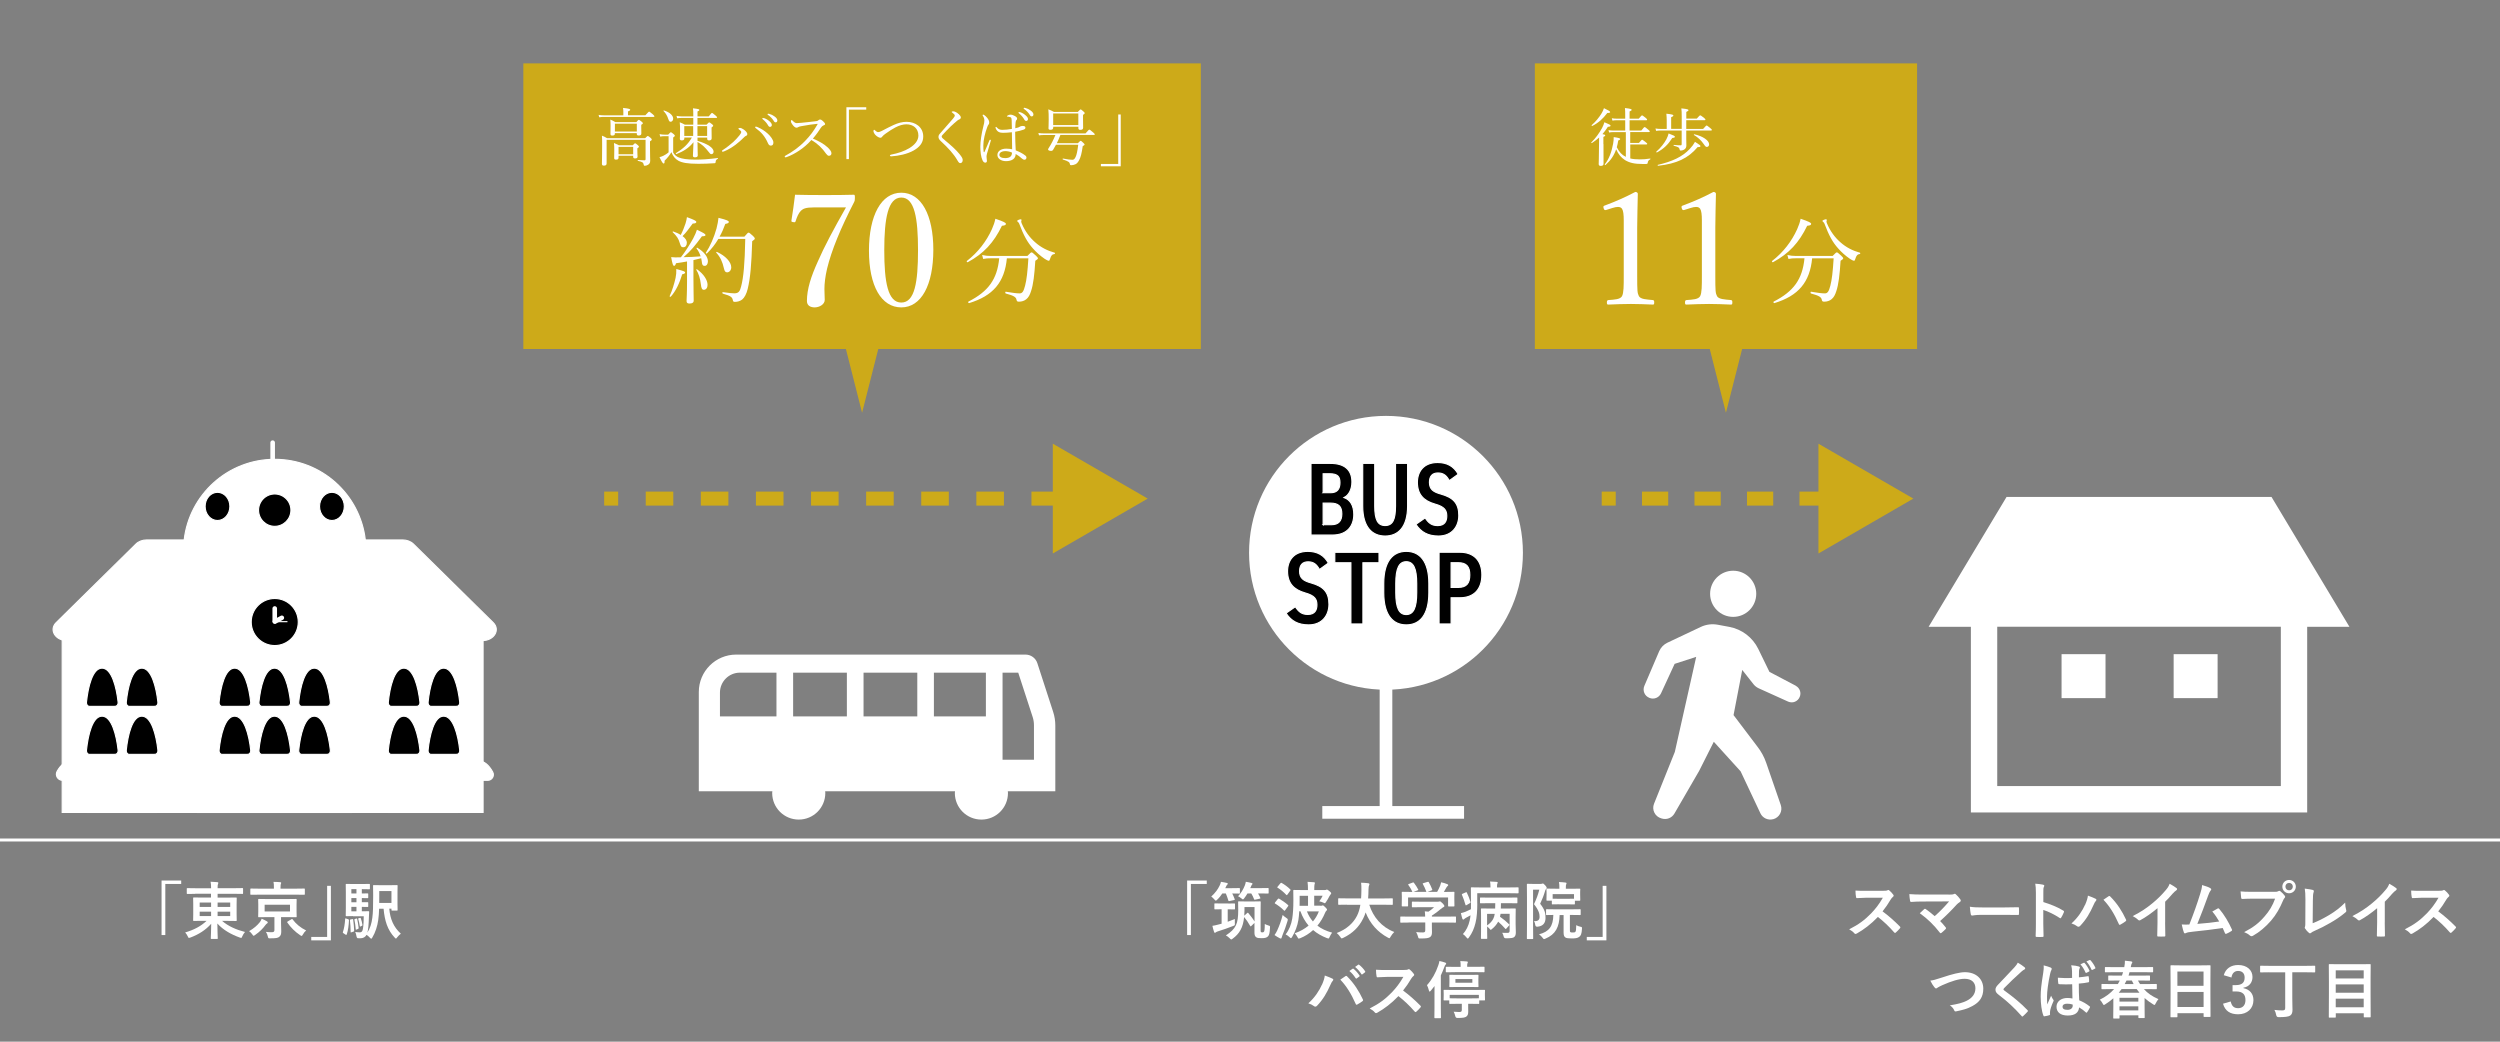 <?xml version="1.0" encoding="UTF-8"?><svg id="_レイヤー_2" xmlns="http://www.w3.org/2000/svg" viewBox="0 0 480 200"><rect x="0" y="0" width="480" height="200" fill="#808080" stroke="none"/><defs><style>.cls-1{stroke-width:1.1px;}.cls-1,.cls-2,.cls-3,.cls-4,.cls-5,.cls-6,.cls-7,.cls-8,.cls-9,.cls-10{stroke-miterlimit:10;}.cls-1,.cls-2,.cls-4,.cls-5,.cls-8,.cls-10{stroke:#fff;}.cls-1,.cls-5,.cls-9,.cls-10,.cls-11{fill:#fff;}.cls-1,.cls-9,.cls-10{stroke-linecap:round;}.cls-2{fill:#000;}.cls-2,.cls-5{stroke-width:.22px;}.cls-3{stroke-dasharray:0 0 5.04 5.04;}.cls-3,.cls-4,.cls-6,.cls-12,.cls-7,.cls-8{fill:none;}.cls-3,.cls-6,.cls-7{stroke:#cdaa19;stroke-width:2.69px;}.cls-4{stroke-width:.57px;}.cls-12,.cls-13,.cls-11{stroke-width:0px;}.cls-7{stroke-dasharray:0 0 5.29 5.29;}.cls-8{stroke-width:2.43px;}.cls-13{fill:#cdaa19;}.cls-9{stroke:rgba(255,255,255,0);stroke-width:1.32px;}.cls-10{stroke-width:.88px;}</style></defs><g id="text_objects"><rect class="cls-12" width="480" height="200"/><path class="cls-5" d="M70.14,103.68h-34.78c1-8.72,8.4-15.49,17.39-15.49s16.39,6.77,17.39,15.49Z"/><path class="cls-5" d="M49.56,91.22c-1.74,2.4-3.18,6.86-3.1,10.53"/><path class="cls-5" d="M56.05,91.22c1.74,2.51,3.18,7.16,3.1,10.98"/><line class="cls-9" x1="52.75" y1="89.15" x2="52.75" y2="84.1"/><path class="cls-5" d="M92.63,122.99H12.86c-2.24,0-3.47-2.07-2.07-3.45l15.31-15.08c.5-.5,1.26-.79,2.07-.79h49.14c.8,0,1.56.29,2.07.79l15.31,15.08c1.41,1.39.17,3.45-2.07,3.45Z"/><path class="cls-5" d="M92.75,122.77v33.22H11.94v-33.22h25.13c2.32-6.28,8.28-10.75,15.27-10.75s12.95,4.47,15.27,10.75h25.13Z"/><circle class="cls-2" cx="52.75" cy="119.43" r="4.52"/><line class="cls-5" x1="52.66" y1="119.36" x2="52.66" y2="116.83"/><line class="cls-5" x1="52.66" y1="119.36" x2="55.19" y2="119.36"/><path class="cls-2" d="M47.58,135.62h-4.96c-.34,0-.6-.37-.56-.79.3-2.91,1.14-6.55,2.99-6.55s2.77,3.63,3.09,6.54c.05.42-.22.79-.56.79Z"/><path class="cls-2" d="M55.23,135.62h-4.96c-.34,0-.6-.37-.56-.79.3-2.91,1.14-6.55,2.99-6.55s2.77,3.63,3.09,6.54c.05.42-.22.79-.56.79Z"/><path class="cls-2" d="M62.87,135.62h-4.96c-.34,0-.6-.37-.56-.79.3-2.91,1.14-6.55,2.99-6.55s2.77,3.63,3.09,6.54c.05.42-.22.79-.56.79Z"/><path class="cls-2" d="M47.58,144.84h-4.96c-.34,0-.6-.37-.56-.79.3-2.91,1.14-6.55,2.99-6.55s2.77,3.63,3.09,6.54c.05.42-.22.79-.56.79Z"/><path class="cls-2" d="M55.23,144.84h-4.96c-.34,0-.6-.37-.56-.79.3-2.91,1.14-6.55,2.99-6.55s2.77,3.63,3.09,6.54c.05.42-.22.79-.56.79Z"/><path class="cls-2" d="M62.87,144.84h-4.96c-.34,0-.6-.37-.56-.79.3-2.91,1.14-6.55,2.99-6.55s2.77,3.63,3.09,6.54c.05.42-.22.79-.56.79Z"/><path class="cls-2" d="M22.12,135.62h-4.96c-.34,0-.6-.37-.56-.79.3-2.91,1.14-6.55,2.99-6.55s2.77,3.63,3.09,6.54c.05.42-.22.79-.56.79Z"/><path class="cls-2" d="M29.76,135.62h-4.96c-.34,0-.6-.37-.56-.79.3-2.91,1.14-6.55,2.99-6.55s2.77,3.63,3.09,6.54c.05.42-.22.79-.56.79Z"/><path class="cls-2" d="M22.12,144.84h-4.96c-.34,0-.6-.37-.56-.79.3-2.91,1.14-6.55,2.99-6.55s2.77,3.63,3.09,6.54c.05.42-.22.79-.56.79Z"/><path class="cls-2" d="M29.76,144.84h-4.96c-.34,0-.6-.37-.56-.79.3-2.91,1.14-6.55,2.99-6.55s2.77,3.63,3.09,6.54c.05.42-.22.79-.56.79Z"/><path class="cls-2" d="M80.07,135.62h-4.96c-.34,0-.6-.37-.56-.79.3-2.91,1.14-6.55,2.99-6.55s2.77,3.63,3.09,6.54c.05.42-.22.79-.56.79Z"/><path class="cls-2" d="M87.71,135.62h-4.96c-.34,0-.6-.37-.56-.79.3-2.91,1.14-6.55,2.99-6.55s2.77,3.63,3.09,6.54c.05.42-.22.79-.56.79Z"/><path class="cls-2" d="M80.07,144.84h-4.96c-.34,0-.6-.37-.56-.79.3-2.91,1.14-6.55,2.99-6.55s2.77,3.63,3.09,6.54c.05.42-.22.79-.56.79Z"/><path class="cls-2" d="M87.71,144.84h-4.96c-.34,0-.6-.37-.56-.79.3-2.91,1.14-6.55,2.99-6.55s2.77,3.63,3.09,6.54c.05.42-.22.79-.56.79Z"/><circle class="cls-2" cx="52.75" cy="97.95" r="3.11"/><ellipse class="cls-2" cx="41.76" cy="97.23" rx="2.38" ry="2.71"/><ellipse class="cls-2" cx="63.73" cy="97.23" rx="2.38" ry="2.71"/><path class="cls-5" d="M31.21,114.91v19.44c0,.91.56,1.69,1.35,2.02v8.9c0,.46.38.84.84.84s.84-.38.84-.84v-8.9c.79-.33,1.35-1.11,1.35-2.02v-19.44h-4.37Z"/><path class="cls-5" d="M35.58,114.86v.43h-4.38v-.43c0-1.21.98-2.19,2.19-2.19.6,0,1.15.25,1.55.64.4.4.64.94.64,1.55Z"/><line class="cls-5" x1="33.39" y1="112.43" x2="33.39" y2="110.07"/><path class="cls-5" d="M69.49,114.85v19.44c0,.91.56,1.69,1.35,2.02v8.9c0,.46.38.84.84.84s.84-.38.84-.84v-8.9c.79-.33,1.35-1.11,1.35-2.02v-19.44h-4.37Z"/><path class="cls-5" d="M73.86,114.66v.43h-4.38v-.43c0-1.21.98-2.19,2.19-2.19.6,0,1.15.25,1.55.64.4.4.64.94.64,1.55Z"/><line class="cls-5" x1="71.67" y1="112.37" x2="71.67" y2="110.02"/><rect class="cls-5" x="16.77" y="146.14" width="13.3" height="9.85"/><rect class="cls-5" x="12.62" y="128.46" width="2.69" height=".67"/><rect class="cls-5" x="12.62" y="131.47" width="2.69" height=".67"/><rect class="cls-5" x="12.62" y="134.48" width="2.69" height=".67"/><rect class="cls-5" x="12.62" y="137.49" width="2.69" height=".67"/><rect class="cls-5" x="12.62" y="140.49" width="2.69" height=".67"/><rect class="cls-5" x="37.47" y="128.46" width="2.69" height=".67"/><rect class="cls-5" x="37.47" y="131.47" width="2.69" height=".67"/><rect class="cls-5" x="37.47" y="134.48" width="2.69" height=".67"/><rect class="cls-5" x="37.47" y="137.49" width="2.69" height=".67"/><rect class="cls-5" x="37.47" y="140.49" width="2.69" height=".67"/><rect class="cls-5" x="65.22" y="128.46" width="2.69" height=".67"/><rect class="cls-5" x="65.22" y="131.47" width="2.69" height=".67"/><rect class="cls-5" x="65.22" y="134.48" width="2.69" height=".67"/><rect class="cls-5" x="65.22" y="137.49" width="2.69" height=".67"/><rect class="cls-5" x="65.22" y="140.49" width="2.69" height=".67"/><rect class="cls-5" x="89.27" y="128.46" width="2.69" height=".67"/><rect class="cls-5" x="89.27" y="131.47" width="2.69" height=".67"/><rect class="cls-5" x="89.27" y="134.48" width="2.69" height=".67"/><rect class="cls-5" x="89.27" y="137.49" width="2.69" height=".67"/><rect class="cls-5" x="89.27" y="140.49" width="2.69" height=".67"/><rect class="cls-5" x="37.93" y="146.14" width="29.62" height="9.85"/><rect class="cls-5" x="37.93" y="146.14" width="29.62" height="9.85"/><rect class="cls-5" x="74.54" y="146.14" width="13.3" height="9.85"/><path class="cls-5" d="M12,149.82c-.9,0-1.47-.97-1.02-1.75.72-1.25,1.61-1.95,2.52-1.95h78.49c.95,0,1.86.75,2.6,2.09.4.72-.12,1.61-.94,1.61H12Z"/><path class="cls-1" d="M49.5,91.22c-1.74,2.4-3.18,6.86-3.1,10.53"/><path class="cls-1" d="M55.99,91.22c1.74,2.51,3.18,7.16,3.1,10.98"/><line class="cls-10" x1="52.75" y1="116.83" x2="52.75" y2="119.3"/><line class="cls-10" x1="54.11" y1="118.62" x2="52.78" y2="119.34"/><line class="cls-10" x1="33.39" y1="111.26" x2="33.39" y2="112.78"/><line class="cls-10" x1="33.39" y1="111.26" x2="33.39" y2="112.78"/><line class="cls-10" x1="52.35" y1="84.99" x2="52.35" y2="88.27"/><line class="cls-10" x1="71.67" y1="111.26" x2="71.67" y2="112.78"/><circle class="cls-11" cx="266.11" cy="106.14" r="26.29"/><line class="cls-8" x1="266.11" y1="101.92" x2="266.11" y2="155.26"/><line class="cls-8" x1="253.88" y1="155.98" x2="281.1" y2="155.98"/><path class="cls-2" d="M255.46,88.97c2.65,0,4.11,1.2,4.11,3.57,0,1.42-.6,2.55-1.5,2.99,1.18.44,1.86,1.52,1.86,3.25,0,2.07-1.14,3.95-4.11,3.95h-4.11v-13.77h3.75ZM254.03,94.6h1.48c1.28,0,1.76-.78,1.76-1.92,0-1.08-.34-1.72-1.99-1.72h-1.24v3.63ZM254.03,100.74h1.62c1.38,0,1.98-.76,1.98-2.07,0-1.46-.66-2.07-2.19-2.07h-1.4v4.15Z"/><path class="cls-2" d="M270.26,88.97v8.18c0,4.07-1.82,5.77-4.31,5.77s-4.31-1.7-4.31-5.75v-8.2h2.31v8.2c0,2.63.58,3.73,2,3.73s1.99-1.1,1.99-3.73v-8.2h2.31Z"/><path class="cls-2" d="M278.26,92.29c-.5-.94-1.08-1.48-2.17-1.48s-1.64.64-1.64,1.8c0,1.32.72,1.84,2.21,2.25,2.35.66,3.43,1.74,3.43,4.11,0,2.05-1.24,3.95-3.91,3.95-1.96,0-3.35-.72-4.33-2.25l1.78-1.24c.66.98,1.24,1.48,2.41,1.48,1.34,0,1.74-.84,1.74-1.84,0-1.1-.44-1.78-2.27-2.29-2.17-.62-3.37-1.84-3.37-4.17,0-2.07,1.2-3.81,3.89-3.81,1.8,0,3.11.72,3.95,2.25l-1.72,1.24Z"/><path class="cls-2" d="M253.33,109.35c-.5-.94-1.08-1.48-2.17-1.48s-1.64.64-1.64,1.8c0,1.32.72,1.84,2.21,2.25,2.35.66,3.43,1.74,3.43,4.11,0,2.05-1.24,3.95-3.91,3.95-1.96,0-3.35-.72-4.33-2.25l1.78-1.24c.66.98,1.24,1.48,2.41,1.48,1.34,0,1.74-.84,1.74-1.84,0-1.1-.44-1.78-2.27-2.29-2.17-.62-3.37-1.84-3.37-4.17,0-2.07,1.2-3.81,3.89-3.81,1.8,0,3.11.72,3.95,2.25l-1.72,1.24Z"/><path class="cls-2" d="M264.77,106.04v2.01h-3.09v11.75h-2.31v-11.75h-3.09v-2.01h8.5Z"/><path class="cls-2" d="M265.68,113.8v-1.76c0-4.33,1.78-6.18,4.33-6.18s4.33,1.86,4.33,6.18v1.76c0,4.33-1.78,6.18-4.33,6.18s-4.33-1.86-4.33-6.18ZM267.99,112.04v1.76c0,2.97.66,4.19,2.01,4.19s2.01-1.22,2.01-4.19v-1.76c0-2.97-.66-4.19-2.01-4.19s-2.01,1.22-2.01,4.19Z"/><path class="cls-2" d="M278.61,114.77v5.03h-2.31v-13.77h4.01c2.59,0,4.21,1.52,4.21,4.35s-1.6,4.39-4.21,4.39h-1.7ZM279.99,112.78c1.6,0,2.21-.82,2.21-2.39s-.62-2.35-2.21-2.35h-1.38v4.75h1.38Z"/><path class="cls-11" d="M436.14,95.41h-50.88l-14.96,24.93h8.11v35.65h64.57v-35.65h8.11l-14.96-24.93ZM437.92,150.92h-54.45v-30.59h54.45v30.59Z"/><rect class="cls-11" x="395.82" y="125.6" width="8.44" height="8.44"/><rect class="cls-11" x="417.34" y="125.6" width="8.44" height="8.44"/><path class="cls-11" d="M332.77,118.44c2.45,0,4.43-1.98,4.43-4.43s-1.98-4.43-4.43-4.43-4.43,1.98-4.43,4.43c0,2.45,1.98,4.43,4.43,4.43Z"/><path class="cls-11" d="M344.81,131.67l-5.08-2.67-2.14-4.4c-1.08-2.22-3.15-3.79-5.57-4.24l-2.2-.41c-1.11-.21-2.25-.06-3.27.42l-6.41,3.03c-.71.34-1.27.92-1.58,1.64l-2.85,6.66c-.18.42-.18.9-.01,1.33.17.43.51.76.94.94l.06.03c.85.35,1.82-.04,2.21-.87l2.62-5.67,4.14-1.34-4.1,18.24-4,9.97c-.22.55-.2,1.17.07,1.7.26.53.74.93,1.31,1.09l.17.05c.92.26,1.89-.14,2.37-.97l4.74-8.18,2.82-5.6,5.15,5.68,3.8,8.06c.43.91,1.44,1.38,2.42,1.13h.04c.57-.16,1.04-.53,1.32-1.05.27-.51.32-1.12.13-1.67l-2.8-8.11c-.39-1.14-.98-2.21-1.72-3.15l-4.55-6.01,1.67-8.67,2.15,2.73c.27.34.61.61,1,.79l5.66,2.56c.41.18.88.2,1.29.03.42-.17.75-.49.92-.91l.02-.04c.33-.79,0-1.71-.76-2.11Z"/><path class="cls-11" d="M134.15,151.92h14.14c0,.11-.03.22-.03.34,0,2.82,2.28,5.1,5.1,5.1s5.1-2.28,5.1-5.1c0-.12-.03-.23-.03-.34h24.93c0,.11-.03.22-.03.34,0,2.82,2.28,5.1,5.1,5.1,2.82,0,5.1-2.28,5.1-5.1,0-.12-.03-.23-.03-.34h9.12s0-12.64,0-12.64c0-.88-.14-1.75-.41-2.59l-3.04-9.36c-.32-.99-1.24-1.65-2.28-1.65h-55.54c-3.97,0-7.18,3.21-7.18,7.18v19.07ZM192.49,145.88v-16.73h3.01s2.78,8.54,2.78,8.54c.16.5.24,1.02.24,1.54v6.64h-6.03s0,0,0,0ZM179.31,129.15h9.98v8.4h-9.98v-8.4ZM165.8,129.15h10.32v8.4h-10.32v-8.4ZM152.28,137.55v-8.4h10.32v8.4h-10.32s0,0,0,0ZM138.23,132.99c0-2.12,1.72-3.84,3.83-3.84h7.02v8.4h-10.85v-4.56Z"/><line class="cls-6" x1="116" y1="95.73" x2="118.69" y2="95.73"/><line class="cls-7" x1="123.98" y1="95.73" x2="205.91" y2="95.73"/><line class="cls-6" x1="208.55" y1="95.73" x2="211.25" y2="95.73"/><polyline class="cls-13" points="202.14 85.19 220.36 95.73 202.14 106.27"/><line class="cls-6" x1="307.53" y1="95.73" x2="310.22" y2="95.73"/><line class="cls-3" x1="315.26" y1="95.73" x2="353.04" y2="95.73"/><line class="cls-6" x1="355.56" y1="95.73" x2="358.25" y2="95.73"/><polyline class="cls-13" points="349.14 85.19 367.36 95.73 349.14 106.27"/><path class="cls-11" d="M34.79,169.06v.66h-3.05v9.81h-.72v-10.47h3.77Z"/><path class="cls-11" d="M37.47,171.62c-1.04,0-1.4.02-1.48.02-.12,0-.13-.01-.13-.13v-.86c0-.12.01-.13.13-.13.07,0,.43.02,1.48.02h3.06c0-.53-.02-.83-.1-1.25.44.01.88.04,1.3.08.12.01.19.07.19.12,0,.11-.04.18-.07.26-.06.13-.07.35-.07.78h3.29c1.04,0,1.4-.02,1.48-.02.11,0,.12.01.12.13v.86c0,.12-.01.13-.12.13-.07,0-.43-.02-1.48-.02h-3.29v.73h1.86c1.18,0,1.6-.02,1.67-.02.13,0,.14.01.14.14,0,.07-.02.38-.02,1.13v1.98c0,.74.02,1.05.02,1.13,0,.12-.01.13-.14.13-.07,0-.49-.02-1.67-.02h-1c1.16,1.01,2.72,1.7,4.4,2.13-.22.25-.38.52-.52.83-.1.23-.13.31-.23.31-.06,0-.14-.04-.28-.08-1.56-.56-3.17-1.43-4.28-2.69.01,1.48.08,2.66.08,2.84,0,.12-.01.13-.13.13h-1.08c-.12,0-.13-.01-.13-.13,0-.18.07-1.33.08-2.79-1.04,1.19-2.42,2.06-3.97,2.64-.13.05-.23.08-.29.08-.1,0-.14-.07-.24-.29-.14-.32-.31-.54-.5-.76,1.64-.48,3.02-1.18,4.11-2.23h-.78c-1.18,0-1.6.02-1.67.02-.12,0-.13-.01-.13-.13,0-.08.02-.38.02-1.13v-1.98c0-.74-.02-1.05-.02-1.13,0-.13.01-.14.13-.14.07,0,.49.02,1.67.02h1.63v-.73h-3.06ZM40.53,174.13v-.84h-2.19v.84h2.19ZM40.53,175.89v-.85h-2.19v.85h2.19ZM41.78,173.29v.84h2.42v-.84h-2.42ZM44.2,175.04h-2.42v.85h2.42v-.85Z"/><path class="cls-11" d="M49.89,177.06c.14-.19.29-.46.35-.67.32.14.73.33,1.03.52.1.06.14.12.14.2,0,.1-.06.16-.14.2-.1.05-.18.13-.32.32-.47.64-1.09,1.28-1.96,1.88-.14.1-.23.16-.29.16-.08,0-.14-.07-.25-.25-.17-.26-.41-.5-.62-.64.9-.53,1.55-1.08,2.06-1.73ZM49.72,171.78c-1.09,0-1.45.01-1.52.01-.13,0-.14-.01-.14-.12v-.94c0-.12.01-.13.14-.13.07,0,.43.02,1.52.02h2.87v-.2c0-.5-.01-.82-.08-1.1.44,0,.85.02,1.3.06.11.01.18.05.18.12,0,.08-.05.17-.08.25-.02.11-.05.25-.05.68v.19h3.02c1.08,0,1.45-.02,1.52-.02.12,0,.13.01.13.13v.94c0,.11-.01.12-.13.12-.07,0-.44-.01-1.52-.01h-7.15ZM55.17,172.62c1.16,0,1.57-.02,1.66-.02.12,0,.13.01.13.13,0,.07-.02.32-.02.97v1.31c0,.64.02.9.02.97,0,.12-.01.13-.13.13-.08,0-.49-.02-1.66-.02h-1.21v1.21c0,.55.04,1.07.04,1.51,0,.54-.08.8-.38,1.06-.26.22-.6.29-1.73.29-.36.01-.38.02-.47-.36-.07-.35-.19-.62-.37-.88.44.05.73.07,1.1.07.42,0,.54-.13.54-.43v-2.47h-1.34c-1.15,0-1.57.02-1.64.02-.13,0-.14-.01-.14-.13,0-.08.02-.34.02-.97v-1.31c0-.65-.02-.89-.02-.97,0-.12.01-.13.14-.13.07,0,.49.02,1.64.02h3.83ZM55.68,173.71h-4.87v1.29h4.87v-1.29ZM55.95,176.49c.14-.08.17-.07.24.04.65.88,1.5,1.58,2.59,2.12-.25.2-.43.43-.62.77-.12.19-.17.28-.25.28-.06,0-.14-.05-.28-.14-1-.67-1.82-1.5-2.46-2.43-.07-.11-.04-.13.08-.22l.7-.41Z"/><path class="cls-11" d="M59.76,180.55v-.66h3.05v-9.81h.72v10.47h-3.77Z"/><path class="cls-11" d="M66.83,176.49c.17.06.17.07.17.2-.04.96-.16,1.91-.42,2.7-.05.13-.12.13-.22.07l-.42-.28c-.14-.07-.14-.11-.1-.23.24-.72.37-1.54.43-2.51.01-.14.04-.13.19-.08l.36.12ZM67.77,175.89c-.82,0-1.13.02-1.26.02-.12,0-.13-.01-.13-.14,0-.07.02-.52.02-1.46v-2.99c0-.95-.02-1.39-.02-1.48,0-.12.01-.13.13-.13.13,0,.44.02,1.26.02h1.93c.78,0,1.12-.02,1.19-.02.12,0,.13.01.13.13v.77c0,.12-.01.13-.13.13-.07,0-.41-.02-1.19-.02h-.23v.83c.76,0,1.03-.02,1.1-.02.12,0,.13.01.13.13v.66c0,.12-.01.13-.13.13-.07,0-.35-.01-1.1-.02v.8c.74,0,1.03-.01,1.1-.01.12,0,.13,0,.13.12v.67c0,.12-.01.13-.13.13-.07,0-.35-.01-1.1-.02v.85h.22c.76,0,.98-.02,1.06-.02.11,0,.14.02.13.16l-.04.79c-.05,1.71-.14,2.6-.31,3.17.52-.8.82-1.75.96-2.87.13-.97.16-2.18.16-4.26,0-1.24-.02-1.8-.02-1.87,0-.12.01-.13.14-.13.07,0,.38.02,1.34.02h1.75c.95,0,1.27-.02,1.34-.02.13,0,.14.01.14.13,0,.07-.02.42-.02,1.2v2.25c0,.79.02,1.1.02,1.19,0,.12-.01.13-.14.13h-.91c-.12,0-.13-.02-.13-.14v-.23h-.42c.17,1.99.83,3.54,2.22,4.8-.22.16-.48.43-.71.71-.11.16-.17.23-.23.23s-.12-.06-.24-.19c-1.38-1.45-1.93-3.26-2.13-5.54h-.86c-.02.84-.08,1.51-.17,2.18-.16,1.15-.53,2.35-1.14,3.36-.1.14-.14.22-.2.22s-.13-.07-.25-.19c-.22-.24-.44-.43-.65-.56-.24.44-.66.66-1.16.66-.16,0-.36,0-.52-.01q-.19-.02-.26-.4c-.05-.34-.13-.58-.24-.8.36.05.64.07.89.07s.38-.1.49-.31c.13-.3.24-1.01.26-2.78h-2.06ZM67.63,176.47c.14-.02.17-.02.18.1.08.67.17,1.38.19,2.12,0,.12-.01.13-.14.18l-.37.13c-.14.05-.17.05-.17-.08,0-.82-.05-1.52-.13-2.21-.02-.13,0-.14.14-.18l.3-.06ZM68.44,171.55v-.83h-.98v.83h.98ZM68.44,173.23v-.8h-.98v.8h.98ZM68.44,174.97v-.85h-.98v.85h.98ZM68.41,176.37c.12-.05.14-.04.17.08.12.53.2,1.08.28,1.71.01.11,0,.14-.14.2l-.25.11c-.13.06-.16.06-.17-.07-.05-.64-.13-1.27-.25-1.79-.02-.12-.01-.12.12-.17l.25-.08ZM69.11,176.24c.11-.04.12-.02.16.07.13.36.24.77.32,1.26.01.1.01.12-.1.18l-.25.13c-.12.06-.14.04-.16-.06-.08-.54-.17-.97-.3-1.36-.04-.11-.02-.12.1-.16l.23-.07ZM72.82,171.08v1.06c0,.46,0,.85-.01,1.22h2.35v-2.28h-2.34Z"/><path class="cls-11" d="M231.7,169.06v.66h-3.05v9.81h-.72v-10.47h3.77Z"/><path class="cls-11" d="M234.68,171.55c-.28.43-.59.83-1,1.21-.12.11-.18.17-.24.17-.07,0-.13-.07-.28-.23-.2-.24-.41-.43-.6-.56.82-.77,1.25-1.36,1.61-2.11.13-.26.18-.42.25-.72.41.06.84.14,1.15.22.12.04.17.07.17.14,0,.08-.04.13-.11.19-.07.06-.12.12-.2.3l-.18.37h1.26c1.01,0,1.34-.02,1.42-.02.12,0,.13.01.13.13v.79c0,.13-.01.14-.13.14-.07,0-.4-.02-1.34-.02.18.35.31.66.47,1.08.05.12.02.16-.14.19l-.85.18c-.18.04-.19.02-.23-.11-.13-.44-.3-.91-.48-1.34h-.67ZM235.8,173.48c.85,0,1.12-.02,1.19-.02.12,0,.13.01.13.13v.89c0,.12-.01.13-.13.13-.07,0-.34-.02-1.19-.02h-.08v2.39c.46-.16.91-.34,1.37-.53-.01.25-.01.5,0,.79.02.4.02.42-.32.55-.95.37-1.92.72-2.96,1.04-.19.06-.32.13-.38.19-.06.06-.12.08-.19.08-.06,0-.11-.07-.14-.18-.12-.35-.22-.7-.32-1.16.37-.06.7-.12,1.12-.24l.65-.17v-2.77h-.07c-.85,0-1.12.02-1.19.02-.12,0-.13-.01-.13-.13v-.89c0-.12.01-.13.13-.13.07,0,.34.02,1.19.02h1.35ZM240.24,177.8s-.08.07-.11.07c-.04,0-.06-.04-.1-.1-.37-.66-.77-1.24-1.16-1.7-.19,2.03-.9,3.2-2.19,4.15-.14.11-.22.16-.29.16s-.13-.06-.28-.22c-.25-.26-.48-.42-.74-.56,1.95-1.29,2.37-2.21,2.37-4.89,0-.97-.02-1.45-.02-1.52,0-.12.01-.13.13-.13.08,0,.35.02,1.25.02h1.56c.9,0,1.2-.02,1.27-.02.12,0,.13.01.13.13,0,.07-.02.55-.02,1.5v3.86c0,.19,0,.34.07.4.06.05.13.07.28.07s.25-.05.32-.17c.05-.1.13-.4.13-1.45.18.11.4.2.72.3.3.08.3.12.28.44-.05.97-.14,1.39-.38,1.64-.25.26-.62.35-1.18.35s-.85-.02-1.07-.17c-.23-.14-.35-.43-.35-.83v-1.93l-.62.6ZM239.51,171.55c-.18.3-.38.61-.62.92-.12.14-.18.22-.24.22-.07,0-.14-.07-.29-.19-.22-.18-.44-.32-.65-.42.58-.62.98-1.28,1.3-2.08.08-.22.14-.42.19-.7.35.05.85.17,1.1.23.13.04.18.07.18.16,0,.07-.05.12-.12.19-.07.07-.11.19-.19.38-.04.1-.08.18-.12.26h1.79c1.14,0,1.54-.02,1.61-.02.12,0,.13.01.13.13v.79c0,.13-.01.14-.13.14-.07,0-.47-.02-1.61-.02h-.3c.17.25.31.53.44.83.05.11.02.14-.13.18l-.83.18c-.19.05-.2.02-.25-.11-.17-.42-.31-.74-.53-1.08h-.73ZM239.45,175.31s.08-.07.12-.07.07.02.12.08c.43.53.83,1.02,1.18,1.6v-2.76h-1.93v.61c0,.37-.01.72-.04,1.04l.55-.5Z"/><path class="cls-11" d="M245.24,178.61c.36-.8.74-1.76,1.03-2.94.17.17.43.4.71.58.31.2.31.22.23.56-.28.98-.64,1.93-.98,2.75-.08.2-.14.36-.16.47-.01.1-.05.17-.13.17-.06,0-.13-.01-.23-.06-.3-.16-.64-.35-1-.61.23-.34.36-.55.53-.91ZM245.35,172.61c.08-.11.13-.12.24-.06.59.35,1.18.73,1.71,1.22.05.04.06.07.06.11s-.01.07-.06.13l-.54.74c-.06.08-.1.12-.13.12s-.06-.02-.11-.06c-.5-.52-1.12-.97-1.69-1.32-.06-.04-.08-.06-.08-.1s.02-.07.07-.13l.53-.66ZM245.85,169.59c.1-.12.13-.12.24-.06.56.32,1.16.75,1.64,1.24.05.04.07.07.07.11,0,.02-.02.07-.08.14l-.53.74c-.08.12-.13.14-.23.05-.49-.54-1.12-1.04-1.65-1.36-.11-.06-.11-.08,0-.22l.54-.65ZM253.54,173.92c.14,0,.23-.02.28-.05.05-.01.1-.04.14-.04.11,0,.19.06.49.35.29.29.34.37.34.49,0,.08-.05.13-.13.2-.08.08-.16.18-.24.38-.38.92-.88,1.76-1.48,2.48.77.59,1.7,1.03,2.83,1.34-.18.22-.35.52-.47.8-.1.23-.13.32-.24.32-.06,0-.14-.02-.28-.07-1.03-.4-1.92-.91-2.66-1.55-.72.66-1.55,1.19-2.47,1.56-.13.05-.22.08-.28.08-.11,0-.16-.08-.26-.29-.16-.3-.34-.55-.53-.73,1.04-.36,1.93-.86,2.67-1.48-.67-.78-1.19-1.69-1.57-2.75h-.22c-.04.65-.1,1.25-.17,1.68-.18,1.1-.6,2.25-1.21,3.26-.1.16-.16.23-.22.23s-.12-.06-.25-.18c-.23-.23-.5-.42-.77-.55.66-.83,1.09-1.92,1.27-3.03.14-.88.22-2.04.22-3.56,0-1.17-.02-1.73-.02-1.8,0-.13.01-.14.13-.14.07,0,.59.02,1.66.02h1.03c0-.62-.01-1.08-.08-1.58.44.01.84.04,1.24.08.12.01.18.06.18.13,0,.11-.06.2-.08.3-.04.16-.05.43-.05,1.07h2.03c.12,0,.2-.02.25-.05.05-.02.08-.05.13-.05.11,0,.19.06.48.29.26.22.36.32.36.42,0,.08-.02.13-.11.22-.06.06-.14.19-.23.35-.19.37-.37.71-.64,1.09-.12.18-.17.26-.25.26-.06,0-.13-.05-.28-.12-.23-.11-.58-.22-.78-.25.3-.4.48-.68.65-1.07h-1.62v1.91h1.2ZM249.53,172.99c0,.3,0,.61-.01.92h1.62v-1.91h-1.61v.98ZM250.93,174.99c.29.74.67,1.38,1.15,1.93.48-.56.86-1.21,1.14-1.93h-2.29Z"/><path class="cls-11" d="M258.58,173.7c-1.08,0-1.45.02-1.52.02-.12,0-.13-.01-.13-.14v-.98c0-.12.01-.13.13-.13.07,0,.44.02,1.52.02h2.75c.04-.49.05-1.03.06-1.62.01-.58-.01-1.01-.06-1.39.37.01.98.04,1.38.1.12.02.22.08.22.17,0,.1-.02.16-.07.25-.06.11-.1.31-.11.84-.01.59-.02,1.14-.07,1.66h3.09c1.08,0,1.45-.02,1.52-.02.12,0,.13.01.13.13v.98c0,.13-.01.14-.13.14-.07,0-.44-.02-1.52-.02h-2.87c.74,2.35,2.36,4.3,4.8,5.23-.25.24-.52.58-.7.9-.11.2-.16.3-.25.3-.06,0-.14-.05-.28-.12-1.91-1.02-3.43-2.67-4.27-4.84-.12.41-.28.79-.46,1.15-.83,1.7-2.07,2.88-3.84,3.74-.14.06-.23.1-.29.1-.1,0-.14-.07-.28-.28-.19-.29-.42-.53-.68-.75,1.93-.74,3.18-1.91,3.89-3.3.3-.6.52-1.29.65-2.12h-2.61Z"/><path class="cls-11" d="M270.48,177.13c-1.07,0-1.43.02-1.5.02-.12,0-.13-.01-.13-.13v-.92c0-.12.01-.13.13-.13.07,0,.43.02,1.5.02h3.15c-.01-.38-.02-.7-.07-1.02l.7.07c.41-.26.73-.53,1.09-.86h-2.59c-1.1,0-1.49.02-1.55.02-.12,0-.13-.01-.13-.12v-.84c0-.12.01-.13.13-.13.06,0,.44.02,1.55.02h3.25c.17,0,.24,0,.29-.02.06-.02.1-.05.16-.05.1,0,.22.1.52.38.24.25.34.41.34.52,0,.1-.05.16-.14.19-.12.06-.29.16-.58.4-.49.42-1.03.84-1.68,1.25v.19h3c1.07,0,1.43-.02,1.5-.02.12,0,.13.01.13.13v.92c0,.12-.01.13-.13.13-.07,0-.43-.02-1.5-.02h-3v.78c0,.29.02.73.02,1.04,0,.52-.1.78-.38.98-.31.19-.68.26-1.83.26-.37,0-.37.01-.47-.35-.08-.31-.22-.64-.36-.88.48.05.82.07,1.28.07.34,0,.47-.08.47-.42v-1.5h-3.15ZM271.22,169.45c.16-.06.19-.04.26.06.3.38.62.9.8,1.25.06.12.06.13-.11.19l-.79.29h2.49c-.18-.53-.47-1.13-.68-1.5-.07-.12-.04-.13.11-.18l.79-.24c.14-.05.18-.02.24.07.2.33.5.96.66,1.39.04.11.04.12-.13.18l-.78.28h1.85c.23-.38.4-.76.59-1.21.06-.16.12-.35.18-.63.43.08.85.22,1.19.36.11.05.17.11.17.18s-.05.13-.12.18c-.07.05-.17.17-.23.28-.17.31-.31.56-.49.85h.31c1.12,0,1.51-.02,1.58-.02.13,0,.14.01.14.13,0,.07-.02.3-.02.65v.55c0,1.08.02,1.27.02,1.34,0,.13-.01.14-.14.14h-.95c-.12,0-.13-.01-.13-.14v-1.58h-7.68v1.58c0,.12-.01.13-.13.13h-.95c-.13,0-.14-.01-.14-.13,0-.08.02-.28.02-1.36v-.44c0-.44-.02-.66-.02-.74,0-.12.01-.13.14-.13.07,0,.47.02,1.58.02h.32c-.2-.49-.53-1.02-.77-1.34-.07-.11-.06-.13.08-.18l.72-.26Z"/><path class="cls-11" d="M283.64,173.48c0,1.33-.08,2.71-.35,3.74-.25,1.02-.62,1.91-1.25,2.77-.1.14-.16.22-.22.22-.07,0-.13-.06-.24-.2-.22-.28-.48-.53-.7-.67.62-.66,1.07-1.58,1.3-2.6.07-.31.12-.64.16-1-.29.17-.56.32-.84.46-.18.1-.32.2-.37.26-.06.06-.12.1-.19.1-.06,0-.12-.05-.16-.14-.1-.3-.2-.71-.29-1.1.31-.06.67-.18.92-.28.36-.16.71-.31,1.01-.47.01-.34.01-.7.01-1.08,0-2.03-.02-2.91-.02-2.99,0-.12.01-.13.13-.13.07,0,.49.02,1.65.02h1.98v-.18c0-.36-.02-.67-.08-.96.44.01.85.04,1.28.07.12.01.19.06.19.11,0,.08-.02.14-.07.24s-.06.25-.06.53v.19h2.38c1.18,0,1.56-.02,1.63-.02.12,0,.13.01.13.13v.88c0,.13-.01.14-.13.14-.07,0-.46-.02-1.63-.02h-6.18v1.99ZM281.4,171.34c.14-.06.17-.07.23.04.31.61.49,1.13.7,1.79.04.12.04.16-.12.24l-.61.36c-.17.1-.19.08-.23-.05-.22-.74-.42-1.32-.67-1.9-.05-.1-.06-.14.07-.2l.64-.28ZM289.23,178.28c-.12.13-.13.13-.23.02-.43-.48-.88-.94-1.35-1.34-.3.55-.7,1.02-1.18,1.4-.13.11-.19.17-.25.17-.07,0-.13-.08-.25-.24-.1-.11-.22-.23-.44-.42v.95c0,.85.02,1.25.02,1.31,0,.12-.01.13-.12.13h-.95c-.13,0-.14-.01-.14-.13,0-.06.02-.43.02-1.31v-2.92c0-.88-.02-1.27-.02-1.34,0-.13.01-.14.14-.14.07,0,.48.02,1.61.02h.98c.01-.35.02-.68.02-1.03h-1.18c-1.15,0-1.56.02-1.63.02-.11,0-.12-.01-.12-.13v-.85c0-.12.01-.13.12-.13.07,0,.48.02,1.63.02h3.67c1.15,0,1.56-.02,1.63-.02.12,0,.13.01.13.13v.85c0,.12-.01.13-.13.13-.07,0-.48-.02-1.63-.02h-1.4c-.01.35-.01.68-.02,1.03h1.12c1.13,0,1.54-.02,1.61-.02.12,0,.13.01.13.14,0,.07-.02.53-.02,1.44v1.45c0,.66.04,1.17.04,1.55,0,.44-.08.7-.29.89-.2.19-.54.26-1.61.26q-.36.01-.44-.36c-.06-.26-.16-.53-.28-.7.37.02.73.04,1.02.02.28,0,.41-.08.41-.41v-3.25h-1.74c-.02.19-.06.37-.11.56.64.44,1.27.97,1.75,1.45.1.1.1.12-.01.24l-.5.56ZM285.52,175.46v2.22c.58-.4.92-.78,1.16-1.22.16-.29.25-.6.31-1h-1.48Z"/><path class="cls-11" d="M295.82,169.71c.12,0,.19-.01.24-.04.05-.02.08-.04.16-.04.08,0,.18.05.46.35.25.29.29.41.29.48s-.04.14-.11.22c-.1.08-.17.2-.23.47-.28.94-.53,1.52-.92,2.37.94,1.18,1.03,1.87,1.03,2.73,0,.95-.46,1.58-1.56,1.68q-.37.02-.41-.35c-.04-.3-.11-.54-.25-.72.76.04,1.08-.22,1.08-.84,0-.59-.16-1.26-1.07-2.42.47-1.02.77-1.79,1.02-2.79h-1.2v6.79c0,1.64.02,2.51.02,2.58,0,.11-.01.12-.13.12h-.95c-.12,0-.13-.01-.13-.12,0-.07.02-.9.02-2.57v-5.19c0-1.69-.02-2.52-.02-2.6,0-.12.01-.13.13-.13.08,0,.37.02.96.02h1.57ZM299.45,175.67c-.06,2.31-.78,3.74-2.71,4.54-.14.06-.23.1-.29.1-.08,0-.13-.06-.26-.24-.19-.26-.46-.52-.7-.68,1.94-.5,2.71-1.54,2.75-3.72-.88.01-1.21.02-1.27.02-.12,0-.13-.01-.13-.13v-.85c0-.13.01-.14.13-.14.07,0,.46.02,1.6.02h3.19c1.13,0,1.52-.02,1.6-.02.12,0,.13.01.13.14v.85c0,.12-.01.13-.13.13-.07,0-.47-.02-1.6-.02h-.34v2.9c0,.25,0,.32.1.4.07.06.22.07.47.07.32,0,.41-.04.49-.14.12-.17.13-.42.16-1.27.29.16.53.25.8.3.31.06.31.08.3.4-.06,1-.22,1.34-.56,1.57-.32.23-.74.28-1.43.28-.6,0-1.01-.05-1.19-.18-.23-.16-.35-.38-.35-.98v-3.33h-.76ZM299.36,173.62c-.91,0-1.21.02-1.28.02-.12,0-.13-.01-.13-.13v-.58h-.89c-.13,0-.14-.01-.14-.13,0-.08.02-.23.02-1.13v-.34c0-.35-.02-.52-.02-.6,0-.11.01-.12.14-.12.07,0,.48.02,1.61.02h.73v-.12c0-.52-.01-.79-.08-1.16.44.01.85.05,1.26.1.12.01.19.06.19.11,0,.1-.02.16-.06.23-.06.13-.07.29-.07.71v.14h1.02c1.13,0,1.54-.02,1.61-.02.13,0,.14.01.14.12,0,.07-.02.25-.02.52v.42c0,.9.02,1.04.02,1.13,0,.12-.01.13-.14.13h-.89v.58c0,.12-.01.13-.13.13-.07,0-.37-.02-1.27-.02h-1.61ZM298.1,172.55c.1,0,.41.02,1.26.02h1.61c.8,0,1.13-.01,1.24-.02v-.88h-4.1v.88Z"/><path class="cls-11" d="M304.66,180.55v-.66h3.05v-9.81h.72v10.47h-3.77Z"/><path class="cls-11" d="M253.82,189.07c.32-.73.5-1.34.54-1.77.61.22,1.15.43,1.49.61.11.05.14.12.14.19,0,.08-.05.17-.12.24-.13.13-.23.3-.42.73-.71,1.6-1.42,2.82-2.57,4.03-.11.12-.22.18-.34.18-.1,0-.18-.04-.28-.12-.24-.19-.62-.38-1.06-.52,1.26-1.12,2.12-2.48,2.6-3.57ZM258.3,187.44c.06-.05.12-.07.17-.07.06,0,.11.02.18.1,1.31,1.31,2.31,2.87,3.01,4.4.04.06.05.11.05.17,0,.07-.04.13-.12.19-.23.18-.61.43-1,.64-.16.07-.24.05-.29-.11-.89-2-1.77-3.41-2.96-4.67.43-.29.76-.52.96-.65ZM259.71,186c.06-.05.11-.04.18.02.37.29.8.77,1.14,1.28.05.07.05.13-.04.19l-.5.37c-.08.06-.14.05-.2-.04-.36-.55-.74-1.01-1.21-1.39l.64-.44ZM260.78,185.22c.07-.05.11-.04.18.02.44.34.88.82,1.14,1.24.05.07.06.14-.04.22l-.48.37c-.1.07-.16.04-.2-.04-.32-.52-.71-.97-1.2-1.38l.6-.43Z"/><path class="cls-11" d="M269.53,186.23c.43,0,.65-.01.83-.11.05-.04.08-.05.13-.05.07,0,.13.05.2.1.28.22.55.53.78.84.04.06.06.11.06.16,0,.07-.05.16-.16.24-.16.13-.31.31-.44.53-.49.84-.96,1.51-1.54,2.24,1.15.85,2.22,1.79,3.32,2.9.06.06.1.12.1.17s-.02.11-.08.18c-.23.28-.5.56-.8.82-.05.05-.1.07-.14.07-.06,0-.11-.04-.17-.1-1.01-1.17-2.04-2.12-3.12-2.97-1.36,1.42-2.72,2.43-4.03,3.17-.11.05-.19.1-.28.1-.07,0-.14-.04-.2-.11-.26-.32-.61-.56-1.01-.78,1.87-.95,2.99-1.8,4.22-3.06.86-.9,1.52-1.75,2.25-3.01h-3.09c-.62.01-1.25.04-1.9.08-.1.01-.13-.07-.16-.2-.06-.25-.11-.83-.11-1.25.65.05,1.25.05,2.03.05h3.3Z"/><path class="cls-11" d="M275.42,190.95c0-.47,0-1.07.01-1.63-.23.3-.47.6-.72.9-.1.11-.17.17-.22.17-.06,0-.11-.07-.14-.22-.12-.44-.23-.77-.37-1.02.96-1.07,1.67-2.34,2.17-3.8.1-.29.17-.54.22-.84.43.1.74.17,1.12.31.12.05.18.1.18.19,0,.08-.05.14-.12.2-.08.07-.14.18-.25.49-.2.55-.42,1.07-.66,1.58v6.26c0,1.17.02,1.76.02,1.82,0,.12-.01.13-.12.13h-1.01c-.12,0-.13-.01-.13-.13,0-.07.02-.65.02-1.82v-2.6ZM279.93,192.73c-1.08,0-1.45.02-1.54.02-.12,0-.13-.01-.13-.13v-.54h-.96c-.12,0-.13-.01-.13-.13,0-.08.02-.25.02-.89v-.26c0-.34-.02-.54-.02-.62,0-.12.01-.13.13-.13.08,0,.49.02,1.68.02h4.33c1.19,0,1.6-.02,1.67-.02.13,0,.14.01.14.13,0,.07-.02.29-.02.56v.32c0,.64.02.82.02.89,0,.12-.01.13-.14.13h-.97v.54c0,.12-.01.13-.13.13-.07,0-.43-.02-1.52-.02h-.47v.67c0,.29.01.59.01.84,0,.43-.08.74-.37.95-.25.18-.66.26-1.7.26q-.34,0-.41-.34c-.08-.35-.2-.66-.32-.86.42.04.88.06,1.09.06.37,0,.48-.11.48-.42v-1.16h-.73ZM279.35,186.66c-1.16,0-1.57.02-1.63.02-.12,0-.13-.01-.13-.14v-.79c0-.12.01-.13.13-.13.06,0,.47.02,1.63.02h1.09v-.28c0-.3,0-.59-.07-.83.44,0,.88.04,1.27.07.12.01.19.06.19.11,0,.07-.02.13-.07.23-.05.1-.06.23-.06.44v.25h1.56c1.16,0,1.57-.02,1.63-.02.13,0,.14.01.14.13v.79c0,.13-.01.14-.14.14-.06,0-.47-.02-1.63-.02h-3.91ZM282.28,187.18c1.03,0,1.4-.02,1.46-.02.12,0,.13.01.13.14,0,.07-.02.24-.02.72v.65c0,.48.02.66.02.73,0,.11-.01.12-.13.12-.06,0-.43-.02-1.46-.02h-2.4c-1.03,0-1.4.02-1.48.02-.12,0-.13-.01-.13-.12,0-.08.02-.25.02-.73v-.65c0-.48-.02-.65-.02-.72,0-.13.01-.14.13-.14.07,0,.44.02,1.48.02h2.4ZM278.34,191.01v.66h.06c.08,0,.46.02,1.54.02h2.42c1.09,0,1.45-.02,1.52-.02h.06v-.66h-5.6ZM282.69,187.98h-3.25v.7h3.25v-.7Z"/><path class="cls-11" d="M361.59,171.03c.43,0,.65-.01.83-.11.05-.04.08-.05.13-.05.07,0,.13.05.2.1.28.22.55.53.78.84.04.06.06.11.06.16,0,.07-.05.16-.16.24-.16.13-.31.31-.44.53-.49.84-.96,1.51-1.54,2.24,1.15.85,2.22,1.79,3.32,2.9.06.06.1.12.1.17s-.02.11-.08.18c-.23.28-.5.56-.8.82-.05.05-.1.07-.14.07-.06,0-.11-.04-.17-.1-1.01-1.17-2.04-2.12-3.12-2.97-1.36,1.42-2.72,2.43-4.03,3.17-.11.05-.19.1-.28.1-.07,0-.14-.04-.2-.11-.26-.32-.61-.56-1.01-.78,1.87-.95,2.99-1.8,4.22-3.06.86-.9,1.52-1.75,2.25-3.01h-3.09c-.62.01-1.25.04-1.9.08-.1.01-.13-.07-.16-.2-.06-.25-.11-.83-.11-1.25.65.05,1.25.05,2.03.05h3.3Z"/><path class="cls-11" d="M374.14,171.77c.7,0,.84-.04,1-.11.06-.04.12-.06.17-.06.07,0,.14.04.2.1.32.29.6.59.86.96.06.1.1.18.1.26,0,.1-.05.18-.16.25-.25.18-.42.29-.58.46-1.03,1.14-2.15,2.25-3.23,3.21.38.38.71.76,1.06,1.2.06.07.08.12.08.18s-.04.12-.11.19c-.24.24-.5.49-.78.71-.06.04-.11.06-.16.06s-.1-.04-.14-.11c-1.16-1.5-2.38-2.67-3.85-3.73.24-.23.65-.61.86-.8.05-.04.1-.06.13-.06.05,0,.1.04.17.08.62.46,1.2.88,1.7,1.34,1.01-.88,1.88-1.8,2.77-2.83l-5.05.02c-.7,0-1.58.02-2.23.08-.16,0-.19-.07-.22-.22-.07-.42-.12-.84-.14-1.28.82.08,1.79.08,2.61.08h4.92Z"/><path class="cls-11" d="M380.43,175.65c-1.19,0-1.64.14-1.76.14-.14,0-.24-.07-.28-.25-.06-.28-.13-.84-.18-1.45.78.12,1.38.14,2.59.14h3.86c.91,0,1.83-.02,2.76-.04.18-.01.22.02.22.17.02.36.02.77,0,1.13,0,.14-.05.19-.22.18-.9-.01-1.79-.02-2.67-.02h-4.32Z"/><path class="cls-11" d="M392.33,173.2c1.46.46,2.63.92,3.81,1.63.13.07.19.16.13.31-.16.4-.35.77-.52,1.04-.05.08-.1.13-.16.13-.04,0-.08-.01-.13-.06-1.1-.71-2.18-1.24-3.15-1.54v2.65c0,.78.02,1.49.05,2.35.01.14-.05.18-.22.18-.35.02-.72.02-1.07,0-.17,0-.23-.04-.23-.18.04-.89.05-1.6.05-2.36v-5.9c0-.9-.04-1.29-.12-1.78.55.04,1.15.1,1.5.19.17.04.23.11.23.2,0,.07-.04.17-.1.28-.08.16-.08.46-.08,1.13v1.72Z"/><path class="cls-11" d="M400.34,173.73c.32-.73.5-1.34.54-1.77.61.22,1.15.43,1.49.61.11.05.14.12.14.19,0,.08-.05.17-.12.24-.13.13-.23.3-.42.73-.71,1.6-1.42,2.82-2.57,4.03-.11.12-.22.18-.34.18-.1,0-.18-.04-.28-.12-.24-.19-.62-.38-1.06-.52,1.26-1.12,2.12-2.48,2.6-3.57ZM404.82,172.1c.06-.05.12-.07.17-.07.06,0,.11.02.18.1,1.31,1.31,2.31,2.87,3.01,4.4.04.06.05.11.05.17,0,.07-.04.13-.12.19-.23.18-.61.43-1,.64-.16.07-.24.05-.29-.11-.89-2-1.77-3.41-2.96-4.67.43-.29.76-.52.96-.65Z"/><path class="cls-11" d="M415.7,177.12c0,.83.01,1.54.04,2.49.01.16-.05.2-.18.2-.38.02-.82.02-1.2,0-.13,0-.18-.05-.17-.19.01-.86.05-1.64.05-2.46v-2.79c-1.06.89-2.34,1.8-3.3,2.3-.06.04-.12.05-.18.05-.1,0-.17-.04-.25-.12-.28-.28-.67-.52-1.03-.71,1.66-.85,2.67-1.55,3.78-2.46.95-.78,1.81-1.62,2.55-2.51.41-.48.56-.72.76-1.24.54.3,1.07.62,1.33.84.07.05.1.12.1.18,0,.1-.07.2-.17.26-.2.13-.4.31-.72.66-.47.56-.91,1.03-1.4,1.51v3.97Z"/><path class="cls-11" d="M424.42,170.56c.08.06.14.12.14.19,0,.06-.04.14-.12.24-.22.28-.36.65-.49,1-.67,1.83-1.31,3.6-2.06,5.4,1.85-.16,2.85-.25,4.2-.46-.37-.66-.82-1.32-1.33-1.92.36-.19.71-.4,1.04-.58.13-.07.2-.02.29.07.94,1.09,1.83,2.59,2.42,3.92.04.06.05.11.05.16,0,.07-.05.14-.16.2-.29.19-.59.35-.91.49-.05.02-.1.04-.14.04-.07,0-.13-.06-.17-.17-.14-.34-.28-.65-.42-.96-1.92.29-3.74.49-5.7.7-.79.08-1.12.14-1.4.29-.16.07-.29.05-.35-.12-.1-.2-.25-.8-.42-1.55.48.04.98.02,1.46.01.85-2.15,1.48-3.92,2.1-5.94.19-.62.31-1.04.35-1.64.73.22,1.25.38,1.62.62Z"/><path class="cls-11" d="M432.51,172.54c-.78,0-1.46.04-1.98.06-.16.01-.2-.07-.23-.24-.04-.24-.08-.86-.11-1.21.54.06,1.18.08,2.3.08h4.28c.36,0,.49-.02.66-.12.07-.05.14-.07.2-.07.07,0,.14.02.2.08.31.25.61.54.82.83.06.08.1.16.1.24,0,.07-.04.14-.12.23-.11.11-.17.23-.28.47-.59,1.42-1.32,2.74-2.33,3.9-1.03,1.17-2.19,2.17-3.41,2.85-.11.07-.22.11-.32.11-.1,0-.2-.04-.3-.13-.28-.26-.67-.48-1.12-.66,1.75-.89,2.82-1.72,3.92-3,.94-1.07,1.55-2.09,2.03-3.42h-4.33ZM440.8,170.23c0,.72-.58,1.28-1.3,1.28s-1.29-.56-1.29-1.28.58-1.28,1.29-1.28,1.3.56,1.3,1.28ZM438.8,170.23c0,.41.3.71.71.71s.71-.3.71-.71-.3-.71-.71-.71-.71.3-.71.71Z"/><path class="cls-11" d="M444.03,177.26c.92-.36,1.82-.78,3.06-1.51,1.38-.82,2.21-1.49,3.18-2.45.01.55.08,1.03.19,1.39.07.23.04.35-.12.48-.98.83-1.98,1.49-3,2.06-.91.54-1.85,1.01-2.94,1.49-.3.13-.52.25-.67.38-.07.06-.14.1-.22.1s-.13-.04-.2-.1c-.28-.23-.52-.49-.73-.82-.05-.06-.07-.12-.07-.19,0-.06.02-.13.06-.2.05-.12.05-.35.05-.68l.02-4.51c0-.98-.04-1.57-.13-2.09.67.08,1.28.18,1.56.26.12.04.19.11.19.23,0,.06-.02.14-.06.25-.08.24-.13.64-.13,1.49l-.04,4.41Z"/><path class="cls-11" d="M457.87,177.12c0,.83.01,1.54.04,2.49.01.16-.05.2-.18.2-.38.02-.82.02-1.2,0-.13,0-.18-.05-.17-.19.01-.86.05-1.64.05-2.46v-2.79c-1.06.89-2.34,1.8-3.3,2.3-.06.04-.12.05-.18.05-.1,0-.17-.04-.25-.12-.28-.28-.67-.52-1.03-.71,1.66-.85,2.67-1.55,3.78-2.46.95-.78,1.81-1.62,2.55-2.51.41-.48.56-.72.76-1.24.54.3,1.07.62,1.33.84.07.05.1.12.1.18,0,.1-.07.2-.17.26-.2.13-.4.31-.72.66-.47.56-.91,1.03-1.4,1.51v3.97Z"/><path class="cls-11" d="M468.28,171.03c.43,0,.65-.01.83-.11.05-.04.08-.05.13-.05.07,0,.13.05.2.1.28.22.55.53.78.84.04.06.06.11.06.16,0,.07-.05.16-.16.24-.16.13-.31.31-.44.53-.49.84-.96,1.51-1.54,2.24,1.15.85,2.22,1.79,3.32,2.9.06.06.1.12.1.17s-.02.11-.08.18c-.23.28-.5.56-.8.82-.05.05-.1.07-.14.07-.06,0-.11-.04-.17-.1-1.01-1.17-2.04-2.12-3.12-2.97-1.36,1.42-2.72,2.43-4.03,3.17-.11.05-.19.1-.28.1-.07,0-.14-.04-.2-.11-.26-.32-.61-.56-1.01-.78,1.87-.95,2.99-1.8,4.22-3.06.86-.9,1.52-1.75,2.25-3.01h-3.09c-.62.01-1.25.04-1.9.08-.1.01-.13-.07-.16-.2-.06-.25-.11-.83-.11-1.25.65.05,1.25.05,2.03.05h3.3Z"/><path class="cls-11" d="M372.94,187.66c1.85-.62,3.35-1,4.32-1,2.15,0,3.53,1.3,3.53,3.18,0,1.57-.68,2.57-2.11,3.33-1.01.56-1.94.76-3.05,1-.24.05-.34.04-.42-.19-.14-.34-.44-.7-.84-.95,1.58-.26,2.44-.49,3.25-.89,1.02-.52,1.66-1.28,1.66-2.39s-.73-1.82-2.06-1.82c-1.08,0-2.51.43-4.33,1.24-.38.19-.68.32-.83.43-.17.14-.26.18-.32.18-.12,0-.22-.07-.35-.25-.22-.26-.52-.73-.77-1.25.53-.06.97-.17,2.33-.62Z"/><path class="cls-11" d="M388.74,185.73c.06.05.1.14.1.19,0,.11-.06.18-.17.23-.14.07-.32.18-.58.42-1.03.92-2.35,2.16-3.27,3.12-.11.13-.16.2-.16.26,0,.07.05.13.16.22,1.56,1.13,3.18,2.43,4.46,3.78.05.06.08.11.08.16s-.02.08-.08.14c-.28.3-.62.65-.83.83-.07.06-.12.1-.17.1s-.08-.04-.14-.11c-1.39-1.56-2.73-2.81-4.37-4.05-.46-.35-.64-.61-.64-1.01s.22-.66.59-1.05c1.02-1.1,2.02-2.1,3.05-3.23.32-.35.5-.6.65-.9.53.31.98.62,1.32.91Z"/><path class="cls-11" d="M393.75,185.78c.13.07.18.14.18.24,0,.08-.04.17-.08.26-.08.14-.13.31-.22.66-.4,1.81-.6,3.49-.6,4.37,0,.48,0,1.03.04,1.54.24-.55.49-1.07.74-1.67.17.38.26.55.42.76.05.06.07.11.07.17s-.02.12-.07.19c-.42.95-.56,1.48-.61,1.82-.05.34-.02.52-.01.64.01.08-.04.12-.14.16-.23.08-.58.16-.9.2-.13.04-.18.02-.24-.14-.34-.85-.52-2.27-.52-3.65,0-1.15.1-2.12.49-4.56.06-.42.13-.93.08-1.42.48.12,1.13.31,1.37.43ZM397.88,188.98c-.82.02-1.66.05-2.47-.01-.16,0-.2-.04-.22-.16-.05-.29-.08-.72-.08-1.09.9.08,1.83.1,2.73.04,0-.43-.01-.82-.01-1.26-.01-.43-.05-.74-.16-1.17.7.06,1.06.11,1.45.23.13.04.22.1.22.2,0,.06-.02.1-.07.2-.05.11-.08.26-.1.42-.02.41-.02.72-.02,1.27.56-.05,1.19-.13,1.7-.22.14-.04.17.01.19.14.05.22.07.6.07.85,0,.11-.05.17-.13.18-.43.11-1.22.2-1.85.25,0,1.34.02,2.18.08,3.21.71.29,1.32.62,1.99,1.15.11.07.12.11.06.24-.16.31-.35.65-.55.92-.04.05-.07.07-.11.07s-.07-.02-.11-.06c-.37-.35-.77-.65-1.3-.96-.1,1.01-.78,1.56-2.19,1.56s-2.15-.65-2.15-1.68.89-1.69,2.1-1.69c.31,0,.67.04.96.1-.02-.92-.04-1.8-.05-2.75ZM396.86,192.71c-.5,0-.85.2-.85.58s.26.6.97.6c.6,0,.98-.35.98-.78,0-.08,0-.14-.01-.24-.38-.12-.67-.16-1.09-.16ZM400.08,184.85c.06-.02.11-.02.17.05.32.35.67.89.92,1.45.04.08.02.13-.07.18l-.49.25c-.1.05-.16.02-.2-.07-.26-.6-.56-1.1-.97-1.56l.65-.3ZM401.21,184.33c.07-.04.11-.02.17.05.38.41.73.95.92,1.4.04.07.04.16-.07.2l-.48.24c-.11.05-.16.01-.19-.06-.24-.56-.55-1.08-.97-1.56l.62-.28Z"/><path class="cls-11" d="M405.12,189.91c-1.07,0-1.44.02-1.51.02-.12,0-.13-.01-.13-.14v-.73c0-.13.01-.14.13-.14.07,0,.44.02,1.51.02h1.51c.13-.22.26-.44.38-.68h-.44c-1.18,0-1.58.02-1.66.02-.12,0-.13-.01-.13-.12v-.73c0-.12.01-.13.13-.13.07,0,.48.02,1.66.02h.84l.22-.66h-1.75c-1.15,0-1.54.02-1.61.02-.12,0-.13-.01-.13-.13v-.75c0-.12.01-.13.13-.13.07,0,.46.02,1.61.02h1.98c.11-.55.13-.85.12-1.24.42.04.85.08,1.18.13.16.04.24.07.24.17,0,.08-.02.16-.1.24-.07.11-.12.29-.19.7h2.54c1.16,0,1.55-.02,1.62-.02.12,0,.13.01.13.13v.75c0,.12-.01.13-.13.13-.07,0-.46-.02-1.62-.02h-2.78c-.06.23-.12.44-.19.66h2.34c1.18,0,1.58-.02,1.65-.02.12,0,.13.01.13.13v.73c0,.11-.01.12-.13.12-.07,0-.48-.02-1.65-.02h-.53c.12.24.25.47.4.68h1.58c1.07,0,1.43-.02,1.5-.02.13,0,.14.01.14.14v.73c0,.13-.01.14-.14.14-.07,0-.43-.02-1.5-.02h-.84c.68.76,1.57,1.4,2.79,1.92-.19.22-.38.52-.54.84-.1.19-.13.28-.22.28-.06,0-.13-.04-.26-.12-.61-.37-1.16-.77-1.64-1.21v1.59c0,1.74.02,2.06.02,2.14,0,.11-.01.12-.13.12h-.95c-.12,0-.13-.01-.13-.12v-.4h-3.62v.48c0,.12-.01.13-.14.13h-.94c-.12,0-.13-.01-.13-.13,0-.07.02-.4.02-2.15v-1.61c-.47.41-.98.8-1.56,1.16-.13.08-.2.13-.26.13-.07,0-.12-.08-.23-.28-.17-.31-.36-.58-.55-.74,1.16-.56,2.06-1.26,2.75-2.04h-.78ZM410.78,190.61c-.19-.23-.37-.46-.54-.71h-2.89c-.17.24-.36.48-.55.71h3.98ZM406.94,192.31h3.62v-.73h-3.62v.73ZM410.56,194v-.79h-3.62v.79h3.62ZM409.65,188.94c-.12-.22-.23-.44-.34-.68h-1.02c-.11.24-.23.47-.35.68h1.7Z"/><path class="cls-11" d="M416.86,195.32c-.12,0-.13-.01-.13-.13,0-.08.02-.79.02-4.27v-2.32c0-2.33-.02-3.06-.02-3.13,0-.13.01-.14.13-.14.08,0,.49.02,1.66.02h4.11c1.16,0,1.58-.02,1.66-.02.12,0,.13.01.13.14,0,.07-.02.8-.02,2.77v2.66c0,3.44.02,4.15.02,4.22,0,.12-.01.13-.13.13h-1.07c-.12,0-.13-.01-.13-.13v-.59h-5.02v.65c0,.12-.01.13-.13.13h-1.07ZM418.06,189.27h5.02v-2.73h-5.02v2.73ZM423.09,193.35v-2.9h-5.02v2.9h5.02Z"/><path class="cls-11" d="M426.96,187.26c.35-1.29,1.38-1.98,2.77-1.98,1.67,0,2.75.97,2.75,2.3,0,1.08-.65,1.87-1.75,2.06v.08c1.24.26,1.93,1.09,1.93,2.3,0,1.62-1.18,2.72-2.93,2.72-1.51,0-2.51-.61-2.91-2.03l1.48-.43c.2.92.64,1.29,1.43,1.29.86,0,1.4-.58,1.4-1.55,0-1.04-.49-1.66-1.78-1.66h-.7v-1.22h.64c1.2,0,1.68-.52,1.68-1.44,0-.84-.49-1.28-1.26-1.28-.64,0-1.15.4-1.27,1.26l-1.48-.44Z"/><path class="cls-11" d="M435.58,186.68c-1.07,0-1.44.02-1.51.02-.12,0-.13-.01-.13-.14v-1.01c0-.12.01-.13.13-.13.07,0,.44.02,1.51.02h7.3c1.08,0,1.44-.02,1.51-.02.12,0,.13.01.13.13v1.01c0,.13-.01.14-.13.14-.07,0-.43-.02-1.51-.02h-2.76v4.85c0,1.27.04,1.85.04,2.34,0,.56-.12.9-.46,1.13-.3.2-1.02.3-2.22.29q-.37,0-.44-.38c-.08-.41-.2-.76-.35-1.01.54.06,1.03.11,1.54.1.4-.01.53-.11.53-.47v-6.84h-3.18Z"/><path class="cls-11" d="M447.26,195.39c-.12,0-.13-.01-.13-.13,0-.08.02-.85.02-4.44v-2.35c0-2.36-.02-3.14-.02-3.23,0-.12.01-.13.13-.13.08,0,.5.02,1.67.02h4.44c1.16,0,1.58-.02,1.67-.02.12,0,.13.01.13.13,0,.07-.02.85-.02,2.83v2.72c0,3.59.02,4.34.02,4.41,0,.12-.01.13-.13.13h-1.07c-.12,0-.13-.01-.13-.13v-.65h-5.37v.7c0,.12-.01.13-.14.13h-1.06ZM448.46,187.87h5.37v-1.57h-5.37v1.57ZM453.83,190.6v-1.59h-5.37v1.59h5.37ZM453.83,193.4v-1.66h-5.37v1.66h5.37Z"/><rect class="cls-13" x="100.48" y="12.17" width="130.08" height="54.84"/><path class="cls-11" d="M128.58,56.83c.49-1.06.88-2.36,1.13-3.47.11-.52.16-1.06.14-1.71,1.53.41,1.69.49,1.69.68,0,.14-.13.25-.56.34-.5,1.67-1.22,3.22-2.2,4.3-.07.07-.25-.05-.22-.14ZM131.91,50.2c-.65.13-1.33.23-2.11.34-.14.42-.23.5-.38.5-.18,0-.31-.27-.56-1.67.4.04.56.05.83.05.34,0,.68-.02,1.04-.02.77-.97,1.69-2.39,2.36-3.62.36-.67.59-1.24.72-1.67,1.35.65,1.64.81,1.64,1.03,0,.13-.14.23-.68.23-1.42,1.93-2.07,2.72-3.53,4.01,1.1-.02,2.2-.07,3.28-.16-.16-.52-.41-1.03-.79-1.53-.04-.05.09-.16.14-.13,1.35.79,2.05,1.8,2.05,2.61,0,.5-.25.88-.61.88-.34,0-.52-.13-.59-.97-.02-.18-.05-.34-.09-.5-.5.13-.99.25-1.49.36v3.44c0,2,.05,3.78.05,4.32,0,.4-.27.58-.81.58-.38,0-.56-.13-.56-.47s.09-1.48.09-3.71v-3.91ZM131.87,46.64c0,.49-.27.83-.65.83s-.49-.09-.72-.85c-.23-.79-.54-1.28-1.35-2.05-.05-.05.04-.14.11-.13.58.2,1.06.41,1.44.67.38-.72.68-1.48.92-2.21.14-.49.25-.9.27-1.21,1.33.49,1.8.7,1.8.92,0,.18-.13.29-.7.32-.92,1.22-1.19,1.66-1.94,2.4.56.41.83.86.83,1.31ZM134.56,54.54c-.11-1.03-.43-2.04-.88-2.75-.04-.05.09-.13.14-.09,1.31.92,2.03,2.09,2.03,2.99,0,.54-.27.95-.7.95-.34,0-.5-.22-.59-1.1ZM142.93,45.43c.59-.7.68-.76.79-.76.13,0,.22.05.88.65.27.27.32.38.32.5,0,.11-.07.18-.5.49-.13,4.38-.34,7.02-.86,9.16-.23.96-.63,1.69-1.06,2.04-.41.32-.95.45-1.37.45-.29,0-.38-.04-.43-.36-.13-.58-.43-.79-1.91-1.22-.13-.04-.13-.31,0-.29,1.26.18,1.78.23,2.2.23.86,0,1.08-.43,1.31-1.33.45-1.71.7-4.32.79-9.11h-5.17c-.59,1.01-1.3,1.93-2.2,2.79-.07.07-.25-.05-.2-.14.85-1.28,1.57-2.95,2.05-4.66.2-.76.32-1.46.38-2.05,1.71.43,1.98.59,1.98.79,0,.18-.13.29-.67.38-.32.9-.68,1.71-1.1,2.45h4.75ZM139,51.55c-.29-1.3-.7-2.18-1.48-3.04-.05-.05.05-.18.13-.14,1.62.72,2.75,1.94,2.75,2.95,0,.52-.32.97-.79.97-.32,0-.49-.18-.61-.74Z"/><path class="cls-11" d="M156.34,39.82c-1.74,0-2.13.27-2.55.63-.48.48-.78,1.23-1.02,1.98-.06.21-.12.3-.51.21-.33-.06-.33-.12-.3-.33.24-1.5.51-3.36.69-4.92,1.89.06,3.87.06,5.73.06s3.66,0,5.52-.06c.21,0,.24.06.24.6,0,.45-.03.57-.12.75-2.64,5.13-4.35,9.27-5.22,12.84-.36,1.53-.51,2.88-.51,3.9,0,.93.06,1.35.06,2.1,0,.87-1.05,1.44-1.92,1.44-.81,0-1.5-.33-1.5-1.23,0-2.28.78-4.68,2.07-7.53,1.26-2.91,3.03-6.21,5.43-10.44h-6.09Z"/><path class="cls-11" d="M179.2,47.95c0,6.78-2.31,11.07-6.15,11.07s-6.21-4.11-6.21-10.89,2.37-11.13,6.21-11.13,6.15,4.29,6.15,10.95ZM169.78,48.04c0,6.15.69,10.05,3.27,10.05s3.21-3.9,3.21-10.05-.66-10.11-3.21-10.11-3.27,3.99-3.27,10.11Z"/><path class="cls-11" d="M185.63,50.11c2.18-1.69,3.76-3.78,4.81-6.09.32-.72.54-1.35.67-2.02,1.6.54,2.02.77,2.02.97,0,.22-.14.32-.76.38-1.57,3.24-3.48,5.33-6.57,7-.11.05-.27-.18-.16-.25ZM193.32,49.59c-.43,4.59-2.65,7.22-7.26,8.61-.13.04-.23-.23-.13-.29,3.85-1.96,5.53-4.3,5.92-8.32h-1.62c-.54,0-.94.02-1.46.13l-.2-.76c.61.14,1.06.18,1.6.18h7.09c.59-.61.68-.68.81-.68.11,0,.22.07.85.65.29.29.36.38.36.49,0,.13-.07.18-.5.47-.16,2.65-.38,4.57-.83,5.87-.22.68-.47,1.17-.9,1.51-.36.31-.88.47-1.39.47-.32,0-.43-.05-.49-.38-.09-.47-.47-.77-2.07-1.19-.13-.04-.11-.36.02-.34,1.31.22,2.05.32,2.66.32.52,0,.76-.41,1.04-1.49.29-1.12.47-2.63.63-5.24h-4.16ZM200.61,49.72c-.92-.63-1.69-1.33-2.29-2.02-1.04-1.15-1.78-2.48-2.63-4.75-.04-.13-.13-.23-.23-.32-.11-.07-.16-.14-.16-.22,0-.13.5-.31.68-.31.09,0,.16.05.16.14,0,.05-.07.2-.07.29s.04.2.09.34c.63,1.53,1.58,2.77,2.56,3.62,1.15,1.04,2.45,1.66,3.78,2.03.11.04.07.23-.04.25-.45.05-.65.29-.85.94-.07.27-.14.36-.27.36-.11,0-.4-.14-.74-.36Z"/><path class="cls-11" d="M123.89,22.15c.59-.65.67-.71.74-.71.08,0,.16.06.72.52.24.23.3.3.3.37,0,.08-.05.12-.16.12h-9.58c-.3,0-.53.01-.86.07l-.12-.46c.38.06.65.08.98.08h3.77v-.66c0-.19-.01-.46-.06-.76,1.24.13,1.38.23,1.38.36,0,.11-.11.19-.43.32v.73h3.32ZM124.8,28.13c0,1.89.04,2.28.04,2.72s-.16.63-.44.8c-.17.11-.41.18-.6.18-.13,0-.18-.04-.23-.28-.05-.32-.19-.46-1.09-.67-.06-.01-.06-.16,0-.16.67.05.9.06,1.22.06.16,0,.25-.05.25-.22v-3.72h-7.48v4.53c0,.3-.16.43-.53.43-.28,0-.37-.12-.37-.37,0-.49.04-1.21.04-3.43,0-1.1,0-1.51-.04-1.96.42.17.6.25.98.49h7.32c.37-.38.43-.42.5-.42.08,0,.16.04.55.36.18.17.22.24.22.31,0,.12-.06.19-.34.35v.97ZM118.06,25.66c0,.26-.17.37-.5.37-.25,0-.35-.08-.35-.32,0-.2.02-.48.02-1.55,0-.5-.01-.77-.05-1.2.41.17.59.26.97.49h4.03c.34-.4.4-.44.47-.44.08,0,.17.05.54.35.19.14.24.23.24.3,0,.08-.06.17-.31.31v.36c0,.7.02,1.13.02,1.27,0,.3-.16.42-.53.42-.25,0-.35-.1-.35-.34v-.12h-4.21v.1ZM118.76,30.27c0,.28-.14.38-.5.38-.25,0-.34-.08-.34-.32,0-.18.02-.47.02-1.51,0-.56-.01-.9-.06-1.37.4.17.56.24.95.44h2.65c.34-.34.4-.38.47-.38.08,0,.14.05.5.35.18.14.22.22.22.3s-.04.16-.3.32v.37c0,.78.04,1.12.04,1.2,0,.26-.14.37-.48.37-.24,0-.36-.08-.36-.3v-.22h-2.81v.36ZM122.27,23.75h-4.21v1.51h4.21v-1.51ZM121.57,28.2h-2.81v1.42h2.81v-1.42Z"/><path class="cls-11" d="M129.24,29.28c.32.53.64.78,1.13.97.58.22,1.45.4,3.15.4,1.21,0,2.55-.08,4.28-.31.06-.01.07.12.02.14-.28.16-.37.26-.41.54-.02.26-.06.31-.24.32-1,.07-2.08.11-3.06.11-2.15,0-3.18-.22-3.86-.59-.64-.36-1.04-.89-1.34-1.64-.37.62-.73,1.06-1.31,1.64.02.43-.05.54-.18.54-.14,0-.34-.26-.8-1.23.25-.06.48-.13.74-.26.31-.16.65-.35,1.01-.67v-3.09h-.79c-.32,0-.53.01-.82.08l-.12-.48c.36.07.6.1.94.1h.71c.38-.41.44-.46.52-.46.08,0,.14.05.53.36.19.17.23.24.23.31s-.02.12-.32.34v2.89ZM128.3,22.83c-.14-.49-.48-1.12-.91-1.52-.05-.04.04-.11.1-.1,1.19.37,1.76,1.03,1.76,1.57,0,.32-.2.6-.5.6-.19,0-.32-.14-.44-.55ZM135.67,23.92c.37-.38.43-.42.5-.42.08,0,.16.04.53.34.18.14.23.2.23.29s-.06.18-.31.34v.49c0,1.02.02,1.46.02,1.6,0,.26-.17.4-.49.4-.26,0-.37-.1-.37-.31v-.23h-1.86v.62c2,.6,3.09,1.36,3.09,2.07,0,.29-.18.49-.42.49-.18,0-.3-.11-.56-.47-.64-.83-1.22-1.38-2.11-1.88.01,1.62.05,2.35.05,2.59s-.18.37-.53.37c-.29,0-.4-.1-.4-.31,0-.37.06-1.59.11-2.6-.88,1.12-1.97,1.79-3.27,2.28-.08.02-.18-.12-.11-.17,1.36-.85,2.31-1.67,3.07-3h-1.45v.18c0,.25-.17.37-.48.37-.28,0-.38-.1-.38-.32,0-.16.04-.44.04-1.52,0-.67,0-1.08-.06-1.64.42.17.61.25.98.46h1.62v-1.29h-2.27c-.29,0-.49.02-.83.07l-.12-.47c.38.07.62.1.95.1h2.27v-.3c0-.62-.01-.85-.06-1.25,1.1.12,1.22.18,1.22.32,0,.1-.05.16-.35.29v.94h2.16c.47-.6.55-.66.62-.66.08,0,.17.06.68.49.24.2.3.29.3.36s-.05.11-.16.11h-3.61v1.29h1.75ZM131.38,24.22v1.88h1.71v-1.88h-1.71ZM133.91,26.1h1.86v-1.88h-1.86v1.88Z"/><path class="cls-11" d="M141.91,24.86c-.12-.08-.14-.11-.14-.16,0-.08.17-.14.3-.14.17,0,.4.08.7.29.36.25.71.59.71.9,0,.19-.1.29-.3.36-.1.04-.19.12-.32.25-.52.52-1.02.97-1.63,1.43-.66.49-1.39.94-2.15,1.25-.16.07-.24.1-.3.1-.08,0-.16-.06-.16-.16,0-.07.06-.12.18-.19.74-.48,1.4-1.01,1.98-1.52.47-.44.88-.89,1.2-1.29.23-.3.34-.48.34-.64,0-.12-.11-.26-.4-.47ZM147.99,27.96c-.25,0-.41-.17-.54-.46-.32-.72-.62-1.21-1.02-1.69-.36-.43-.78-.8-1.23-1.13-.14-.1-.22-.17-.22-.23,0-.1.07-.14.14-.14.08,0,.18.04.34.1.7.29,1.35.71,1.94,1.24.53.47,1.09,1.21,1.09,1.69,0,.41-.14.62-.5.62ZM146.69,22.68c.32.1.68.28,1.04.6.29.25.46.47.46.72,0,.19-.12.36-.34.36-.16,0-.29-.11-.4-.32-.18-.36-.66-.89-1.01-1.15-.05-.04-.08-.08-.08-.12,0-.06.05-.12.13-.12.07,0,.16.02.19.04ZM147.74,21.88c.32.08.62.23.96.47.29.2.55.48.55.76,0,.24-.14.38-.32.38-.16,0-.25-.06-.38-.29-.22-.37-.7-.89-1.1-1.13-.05-.02-.08-.07-.08-.12,0-.06.05-.12.12-.12.06,0,.16.02.26.05Z"/><path class="cls-11" d="M158.9,28.28c.42.41.74.8.74,1.13s-.2.5-.49.5c-.17,0-.32-.11-.52-.37-.79-1.14-1.67-1.97-2.84-2.66-.72.79-1.5,1.48-2.34,2.03-.8.54-1.64.97-2.34,1.22-.12.05-.24.08-.32.08-.07,0-.13-.08-.13-.14s.05-.13.12-.17c1.44-.79,2.69-1.67,3.89-2.94.89-.92,1.55-1.81,2.27-3.05.04-.06.05-.08.05-.11s-.02-.02-.1-.02c-.55.04-1.92.22-3.13.46-.24.05-.4.1-.49.16-.11.06-.18.12-.35.12-.2,0-.49-.2-.74-.55-.23-.31-.32-.48-.32-.68,0-.12.06-.25.12-.25.05,0,.13.07.2.14.31.3.53.46.79.46.19,0,.6-.04.95-.07.94-.1,1.93-.19,2.81-.31.2-.02.3-.08.41-.18.08-.08.17-.13.29-.13.18,0,.31.06.56.29.32.3.42.43.42.58,0,.12-.06.17-.3.26-.17.06-.36.22-.5.44-.32.52-.91,1.36-1.54,2.09,1.1.46,2.13,1.01,2.84,1.69Z"/><path class="cls-11" d="M166.32,21.05h-3.33v9.5h-.48v-9.96h3.81v.46Z"/><path class="cls-11" d="M177.26,26.23c0,1.25-.78,2.06-1.83,2.66-1.24.7-2.9,1.04-4.32,1.13-.14.01-.24-.08-.24-.17,0-.07.07-.13.25-.17,1.31-.25,2.54-.66,3.51-1.26,1.01-.62,1.7-1.44,1.7-2.39,0-1.37-.98-2.16-2.31-2.16-.67,0-1.38.22-2.11.6-.59.31-1.19.7-1.82,1.15-.35.25-.55.41-.68.59-.12.16-.2.24-.38.24-.2,0-.6-.17-.95-.54-.22-.23-.38-.55-.38-.76,0-.12.07-.23.14-.23.06,0,.11.05.19.13.2.2.42.32.56.32.17,0,.36-.05.71-.23.98-.52,1.64-.85,2.25-1.13.89-.41,1.7-.62,2.51-.62,1.68,0,3.2,1,3.2,2.82Z"/><path class="cls-11" d="M184.06,21.88c.25.26.42.47.42.66,0,.14-.08.31-.28.38-.11.04-.28.13-.42.25-.36.3-.83.71-1.27,1.13-.55.54-1.14,1.14-1.55,1.61-.11.12-.16.2-.16.3,0,.11.06.2.2.35.12.11.31.28.53.46,1.14.95,2,1.71,2.7,2.57.43.53.61.83.61,1.13,0,.4-.22.6-.47.6-.19,0-.32-.14-.53-.5-.76-1.33-1.87-2.49-3.21-3.73-.3-.28-.44-.54-.44-.78s.05-.4.28-.66c.34-.41.76-.88,1.37-1.57.33-.37.72-.8,1.15-1.32.23-.28.33-.44.33-.6,0-.13-.17-.31-.46-.52-.11-.08-.14-.1-.14-.14,0-.07.13-.13.3-.13.28,0,.74.23,1.03.53Z"/><path class="cls-11" d="M188.84,29.04c.02.13.06.18.11.18s.07-.05.12-.16c.28-.61.6-1.42.89-2.1.04-.1.1-.14.16-.14s.13.06.13.13c0,.04-.02.1-.04.14-.29.93-.52,1.74-.7,2.39-.06.23-.1.41-.1.58,0,.16.01.34.04.47.02.13.04.24.04.36,0,.23-.14.34-.31.34-.23,0-.4-.17-.52-.41-.32-.66-.44-1.72-.44-2.65,0-1.02.22-2.48.6-3.99.11-.4.18-.7.18-1.03,0-.36-.12-.65-.26-.86-.05-.07-.08-.12-.08-.18s.05-.1.12-.1c.05,0,.08.01.13.04.19.11.42.32.61.55.3.37.41.64.41.94,0,.18-.05.3-.13.38-.1.11-.19.28-.26.52-.42,1.09-.74,2.49-.74,3.49,0,.55.01.85.06,1.13ZM196.85,29.84c.13.11.23.25.23.4,0,.29-.17.43-.4.43-.12,0-.24-.04-.46-.22-.37-.35-.78-.64-1.21-.88,0,.88-.71,1.37-1.87,1.37-.96,0-1.64-.52-1.64-1.19s.62-1.21,1.7-1.21c.46,0,.85.06,1.13.12-.01-1.09-.04-2.17-.05-3.27-.64.08-1.27.11-1.72.11-.61,0-1.1-.17-1.38-.84-.04-.08-.05-.16-.05-.2,0-.04.06-.1.1-.1.05,0,.1.04.16.11.31.37.66.46,1.04.46.55,0,1.2-.06,1.85-.18,0-.74-.02-1.22-.04-1.69-.02-.32-.05-.47-.22-.55-.11-.05-.22-.07-.35-.1-.12-.02-.22-.02-.26-.02-.06,0-.08-.02-.08-.06,0-.06.11-.14.19-.19.14-.07.32-.13.46-.13.29,0,.53.08.79.22.25.13.52.29.52.54,0,.12-.05.2-.13.28-.12.1-.14.29-.17.48-.02.36-.06.65-.06,1.09.23-.05.4-.1.56-.14.11-.04.23-.1.32-.16.13-.08.26-.14.53-.14.4,0,.54.13.54.33,0,.18-.11.3-.35.38-.46.17-1,.3-1.62.41,0,1.29.05,2.52.11,3.57.74.29,1.38.62,1.82.98ZM192.94,29.02c-.49,0-1.06.22-1.06.72,0,.34.34.62,1.13.62.42,0,.8-.11,1-.29.17-.16.25-.31.28-.55.01-.12.01-.17,0-.23-.37-.17-.85-.28-1.34-.28ZM195.87,21.54c.32.1.68.28,1.04.6.29.25.46.47.46.72,0,.19-.12.36-.34.36-.16,0-.29-.11-.4-.32-.18-.36-.66-.89-1.01-1.15-.05-.04-.08-.08-.08-.12,0-.06.05-.12.13-.12.07,0,.16.02.19.04ZM196.91,20.74c.32.08.62.23.96.47.29.2.55.48.55.76,0,.24-.14.38-.32.38-.16,0-.25-.06-.38-.29-.22-.37-.7-.89-1.1-1.13-.05-.02-.08-.07-.08-.12,0-.06.05-.12.12-.12.06,0,.16.02.26.05Z"/><path class="cls-11" d="M203.59,25.93c-.2.53-.43,1.06-.68,1.57h4.04c.4-.4.46-.46.53-.46.1,0,.17.06.53.4.18.17.23.25.23.32s-.06.12-.36.31c-.18,1.34-.4,2.18-.71,2.72-.18.34-.37.58-.65.73-.25.13-.56.2-.84.2-.18,0-.24-.05-.26-.23-.04-.32-.25-.52-1.34-.86-.08-.02-.07-.2.01-.19,1.01.18,1.31.23,1.82.24.29,0,.44-.2.61-.55.19-.38.35-1.1.5-2.34h-4.27c-.17.34-.34.64-.52.92-.11.2-.23.26-.42.26-.31,0-.58-.11-.58-.26,0-.1.04-.17.17-.37.43-.65.85-1.48,1.24-2.42h-2.24c-.32,0-.56.02-.91.07l-.12-.46c.4.06.66.08,1.01.08h8.04c.58-.67.66-.72.73-.72.08,0,.17.05.73.53.26.22.32.31.32.38s-.04.11-.16.11h-6.45ZM202.21,24.51c0,.3-.17.41-.53.41-.3,0-.37-.11-.37-.31s.04-.55.04-1.7c0-.8-.01-1.29-.07-1.92.46.18.64.25,1.08.5h4.58c.41-.43.47-.48.54-.48.08,0,.16.05.55.4.18.16.23.22.23.29,0,.12-.07.19-.32.36v.59c0,1.16.02,1.7.02,1.88,0,.28-.18.4-.54.4-.26,0-.37-.1-.37-.32v-.28h-4.83v.19ZM207.04,21.78h-4.83v2.23h4.83v-2.23Z"/><path class="cls-11" d="M211.37,31.48h3.33v-9.5h.48v9.95h-3.81v-.46Z"/><polygon class="cls-13" points="168.63 67 165.52 79.25 162.41 67 165.52 63.9 168.63 67"/><rect class="cls-13" x="294.69" y="12.17" width="73.39" height="54.84"/><path class="cls-11" d="M308.43,40.3c-.3.09-.42.06-.54-.33-.09-.36-.06-.42.3-.54,1.95-.72,3.93-1.59,5.79-2.58.3,0,.48.18.48.36-.03,2.37-.12,4.08-.12,6.51v9.21c0,2.97.03,3.33.33,3.93.33.6,1.44.63,2.67.75.21.03.27.12.27.45,0,.36-.06.42-.27.42-1.32-.06-2.94-.12-4.2-.12-1.44,0-2.91.06-4.32.12-.24,0-.3-.06-.3-.42,0-.33.09-.42.3-.45,1.2-.09,2.25-.12,2.61-.75.33-.66.33-1.95.33-3.93v-10.62c0-1.08-.09-1.86-.33-2.22-.15-.21-.36-.36-.78-.36-.27,0-.63.06-1.08.21l-1.14.36Z"/><path class="cls-11" d="M323.43,40.3c-.3.09-.42.06-.54-.33-.09-.36-.06-.42.3-.54,1.95-.72,3.93-1.59,5.79-2.58.3,0,.48.18.48.36-.03,2.37-.12,4.08-.12,6.51v9.21c0,2.97.03,3.33.33,3.93.33.6,1.44.63,2.67.75.21.03.27.12.27.45,0,.36-.06.42-.27.42-1.32-.06-2.94-.12-4.2-.12-1.44,0-2.91.06-4.32.12-.24,0-.3-.06-.3-.42,0-.33.09-.42.3-.45,1.2-.09,2.25-.12,2.61-.75.33-.66.33-1.95.33-3.93v-10.62c0-1.08-.09-1.86-.33-2.22-.15-.21-.36-.36-.78-.36-.27,0-.63.06-1.08.21l-1.14.36Z"/><path class="cls-11" d="M340.24,50.11c2.18-1.69,3.76-3.78,4.81-6.09.32-.72.54-1.35.67-2.02,1.6.54,2.02.77,2.02.97,0,.22-.14.32-.76.38-1.57,3.24-3.48,5.33-6.57,7-.11.05-.27-.18-.16-.25ZM347.93,49.59c-.43,4.59-2.65,7.22-7.26,8.61-.13.04-.23-.23-.13-.29,3.85-1.96,5.53-4.3,5.92-8.32h-1.62c-.54,0-.94.02-1.46.13l-.2-.76c.61.14,1.06.18,1.6.18h7.09c.59-.61.68-.68.81-.68.11,0,.22.07.85.65.29.29.36.38.36.49,0,.13-.07.18-.5.47-.16,2.65-.38,4.57-.83,5.87-.22.68-.47,1.17-.9,1.51-.36.31-.88.47-1.39.47-.32,0-.43-.05-.49-.38-.09-.47-.47-.77-2.07-1.19-.13-.04-.11-.36.02-.34,1.31.22,2.05.32,2.66.32.52,0,.76-.41,1.04-1.49.29-1.12.47-2.63.63-5.24h-4.16ZM355.22,49.72c-.92-.63-1.69-1.33-2.29-2.02-1.04-1.15-1.78-2.48-2.63-4.75-.04-.13-.13-.23-.23-.32-.11-.07-.16-.14-.16-.22,0-.13.5-.31.68-.31.09,0,.16.05.16.14,0,.05-.07.2-.07.29s.04.2.09.34c.63,1.53,1.58,2.77,2.56,3.62,1.15,1.04,2.45,1.66,3.78,2.03.11.04.07.23-.04.25-.45.05-.65.29-.85.94-.07.27-.14.36-.27.36-.11,0-.4-.14-.74-.36Z"/><path class="cls-11" d="M307.87,27.65c0,2.3.01,3.44.01,3.78,0,.28-.17.42-.53.42-.24,0-.4-.08-.4-.35s.05-1.13.06-3.57c.01-.5.01-1.02.02-1.52-.42.37-.86.71-1.39,1.06-.06.04-.16-.07-.11-.12.83-.8,1.58-1.87,2.07-2.78.22-.4.35-.78.44-1.1.94.38,1.19.53,1.19.66,0,.14-.16.2-.52.22-.35.54-.68,1-1.04,1.4.44.08.53.14.53.26,0,.08-.06.16-.35.28v1.38ZM305.6,24.03c.76-.66,1.42-1.48,1.88-2.23.22-.35.37-.7.48-1.03.84.4,1.19.6,1.19.74,0,.12-.12.18-.55.18-.84,1.12-1.7,1.89-2.88,2.49-.07.04-.18-.1-.12-.16ZM313.01,30.42c.48.12,1.05.18,1.82.18.68,0,1.22-.04,1.99-.16.07-.01.08.12.02.16-.34.19-.42.3-.48.66-.02.14-.06.19-.18.22-.19.01-.36.01-.7.01-1.71,0-2.6-.23-3.48-.75-.74-.49-1.26-1.07-1.7-2.08-.41,1.21-1.04,2.13-2.04,3.02-.06.06-.19-.07-.14-.13.84-1.06,1.32-2.42,1.6-3.96.08-.47.12-.86.11-1.27.97.14,1.24.23,1.24.37,0,.12-.1.18-.37.29-.07.47-.16.9-.28,1.29.48.94.98,1.46,1.69,1.82l.05.02v-4.74h-2.48c-.26,0-.44.02-.73.07l-.12-.46c.35.06.55.08.85.08h2.36v-1.97h-1.71c-.25,0-.44.02-.74.07l-.12-.46c.35.06.56.08.86.08h1.71v-.59c0-.61,0-1.01-.05-1.45,1.16.13,1.29.23,1.29.35,0,.1-.1.18-.4.31v1.38h1.76c.47-.58.56-.62.64-.62.08,0,.17.05.68.46.23.19.29.28.29.35,0,.08-.04.12-.16.12h-3.21v1.97h2.25c.47-.59.56-.66.64-.66.1,0,.18.07.7.5.23.19.29.26.29.33,0,.08-.04.12-.16.12h-3.6v2.09h1.67c.48-.56.55-.61.62-.61.08,0,.17.07.7.48.22.17.28.24.28.31s-.05.12-.17.12h-3.09v2.65Z"/><path class="cls-11" d="M322.89,22.32c0-.64-.01-1.07-.07-1.51,1.22.12,1.37.22,1.37.34,0,.1-.11.19-.42.34v1.28h2.01c.5-.58.59-.62.66-.62.08,0,.18.05.71.46.24.22.3.29.3.36s-.04.11-.16.11h-3.53v1.68h3.23c.53-.6.61-.66.68-.66.08,0,.17.06.71.5.25.2.3.28.3.35s-.04.11-.16.11h-4.76v1.57c0,.79.02,1.08.02,1.3,0,.36-.14.59-.35.74-.19.14-.46.23-.73.23-.17,0-.19-.04-.25-.32-.05-.24-.2-.36-1.08-.6-.07-.02-.06-.17.01-.16.61.07,1.06.08,1.33.08.12,0,.17-.07.17-.2v-2.64h-4.05c-.3,0-.53.02-.86.07l-.12-.46c.38.06.64.08.97.08h1.19v-1.55c-.01-.53-.02-.94-.07-1.37,1.21.12,1.34.22,1.34.35,0,.1-.08.19-.42.32v2.24h2.03v-2.42ZM318.02,29.11c.85-.74,1.51-1.61,1.91-2.34.23-.43.37-.83.44-1.15,1.04.41,1.21.49,1.21.65,0,.11-.11.18-.5.22-.79,1.24-1.63,2.08-2.95,2.78-.07.04-.17-.1-.11-.16ZM318.31,31.65c2.69-.62,4.69-1.52,6.13-3.06.47-.5.74-.88,1-1.36,1,.65,1.04.68,1.04.83,0,.13-.11.19-.53.18-1.85,2.18-4.02,3.18-7.59,3.59-.08.01-.13-.16-.05-.18ZM327.16,27.73c-.53-.79-1.19-1.39-1.92-1.81-.05-.02,0-.16.06-.14,1.64.35,2.85,1.2,2.85,1.93,0,.28-.17.5-.44.5-.17,0-.3-.1-.55-.48Z"/><polygon class="cls-13" points="334.49 67 331.38 79.25 328.27 67 331.38 63.9 334.49 67"/><line class="cls-4" y1="161.28" x2="480" y2="161.28"/></g></svg>